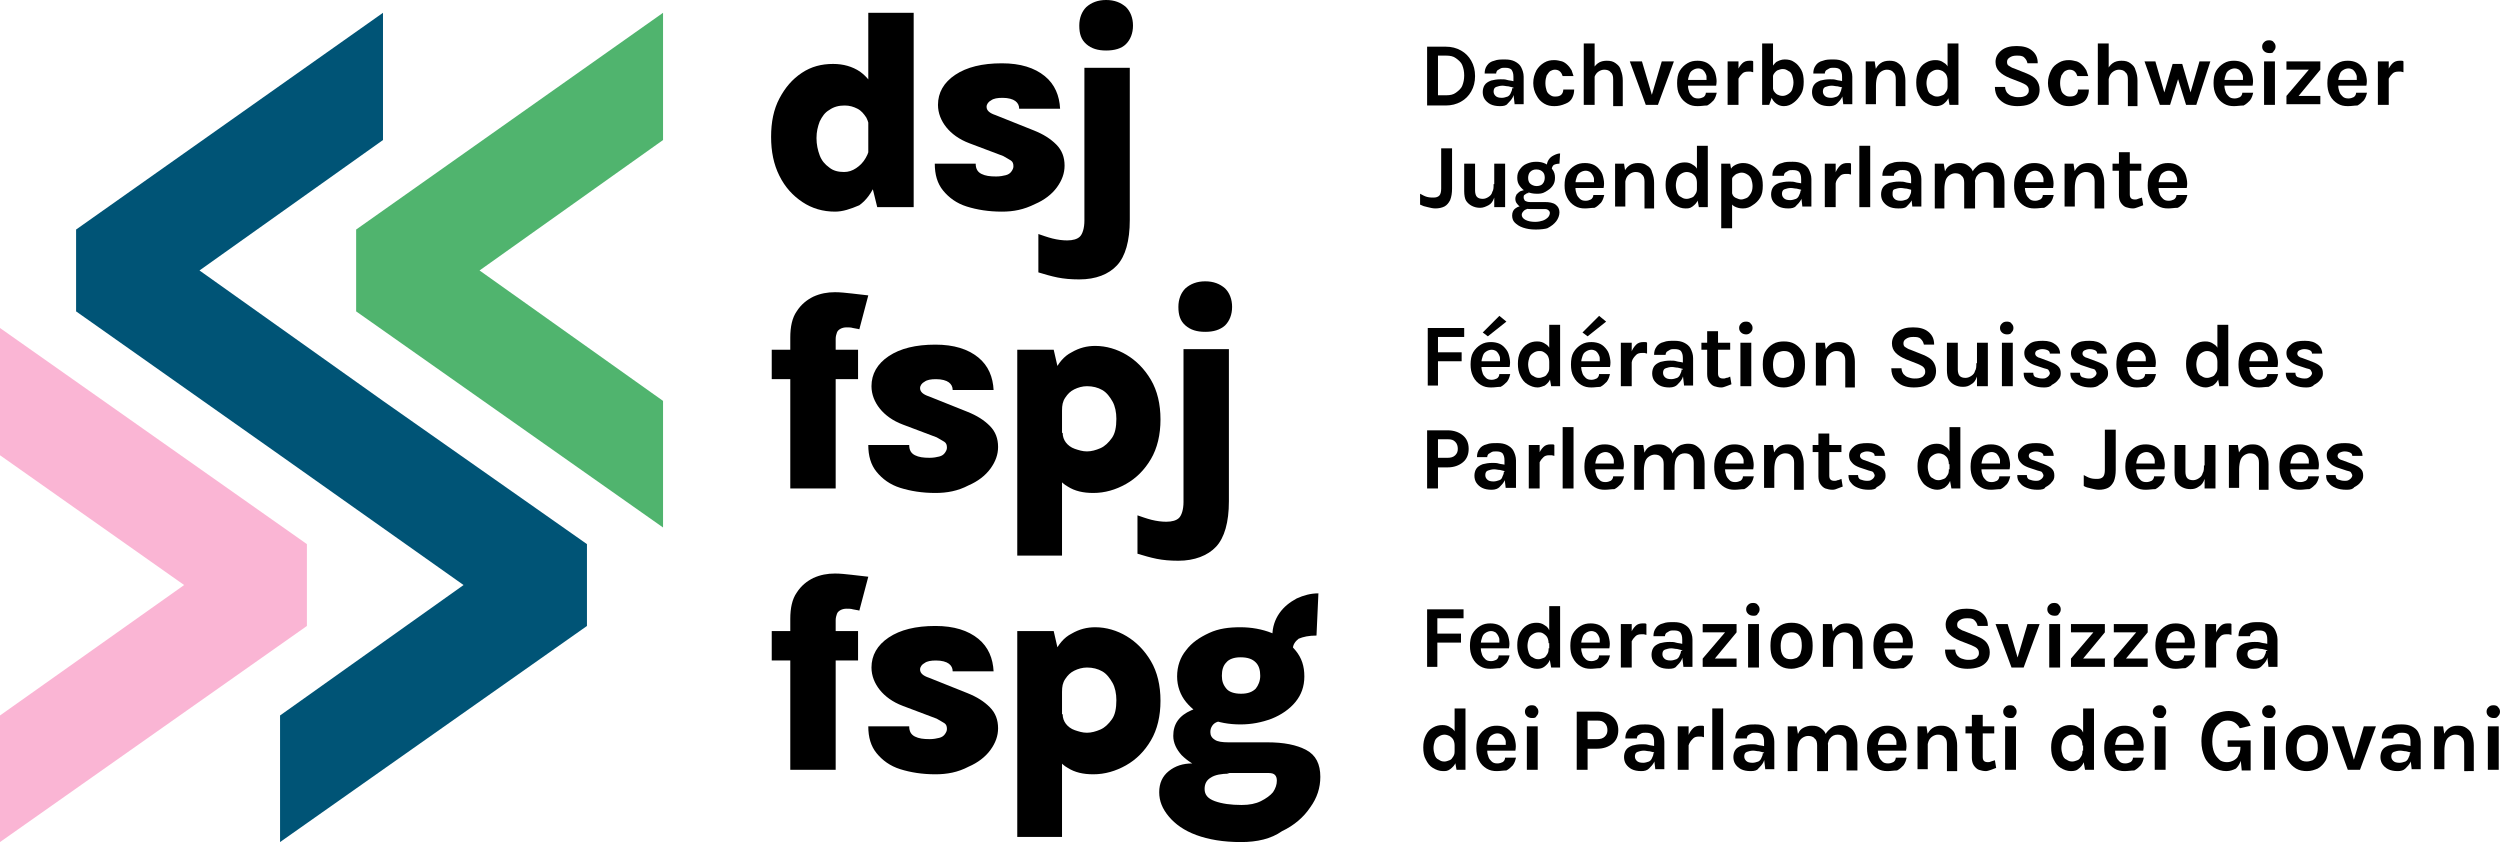 <?xml version="1.0" encoding="utf-8"?>
<!-- Generator: Adobe Illustrator 26.3.1, SVG Export Plug-In . SVG Version: 6.00 Build 0)  -->
<svg version="1.1" id="Ebene_1" xmlns="http://www.w3.org/2000/svg" xmlns:xlink="http://www.w3.org/1999/xlink" x="0px" y="0px"
	 viewBox="0 0 391 131.7" style="enable-background:new 0 0 391 131.7;" xml:space="preserve">
<style type="text/css">
	.st0{fill:#FAB5D4;}
	.st1{fill:#005476;}
	.st2{fill:#50B46E;}
</style>
<polygon class="st0" points="0,71.2 28.8,91.5 0,111.9 0,131.7 48,97.9 48,85.1 0,51.3 "/>
<polygon class="st1" points="11.9,35.9 11.9,48.7 43.8,71.2 43.8,71.2 72.5,91.5 43.8,111.9 43.8,131.7 91.8,97.9 91.8,85.1 
	59.9,62.7 59.9,62.7 31.2,42.3 59.9,21.9 59.9,2 "/>
<polygon class="st2" points="55.7,35.9 103.7,2 103.7,21.9 75,42.3 103.7,62.7 103.7,82.5 55.7,48.7 "/>
<g>
	<path d="M223.2,104.4v-9.1h5.7v1.4h-4.1v2.4h3.7v1.4h-3.7v3.8H223.2z"/>
	<path d="M233.1,104.6c-0.6,0-1.1-0.1-1.6-0.4c-0.5-0.3-0.9-0.7-1.2-1.3s-0.4-1.2-0.4-1.9c0-0.7,0.1-1.4,0.4-1.9
		c0.3-0.5,0.7-0.9,1.2-1.2c0.5-0.3,1-0.4,1.6-0.4c0.5,0,1,0.1,1.4,0.3c0.4,0.2,0.7,0.5,1,0.9s0.4,0.8,0.5,1.3c0.1,0.5,0.1,0.9,0,1.4
		h-4.7v-0.9h3.5l-0.3,0.2c0-0.2,0-0.4,0-0.7c0-0.2-0.1-0.4-0.2-0.6s-0.2-0.3-0.4-0.5c-0.2-0.1-0.4-0.2-0.7-0.2
		c-0.3,0-0.6,0.1-0.9,0.3s-0.4,0.4-0.5,0.7c-0.1,0.3-0.2,0.6-0.2,1v0.7c0,0.4,0.1,0.7,0.2,1c0.1,0.3,0.3,0.5,0.5,0.7
		c0.2,0.2,0.5,0.3,0.9,0.3c0.3,0,0.6-0.1,0.8-0.2c0.2-0.1,0.4-0.4,0.4-0.7h1.7c-0.1,0.4-0.2,0.8-0.5,1.2c-0.3,0.3-0.6,0.6-1,0.8
		C234.1,104.5,233.7,104.6,233.1,104.6z"/>
	<path d="M240.4,104.6c-0.6,0-1.1-0.2-1.6-0.5c-0.5-0.3-0.8-0.7-1.1-1.3s-0.4-1.2-0.4-1.9c0-0.7,0.1-1.3,0.4-1.9
		c0.3-0.5,0.6-0.9,1.1-1.2c0.5-0.3,1-0.4,1.5-0.4c0.5,0,0.9,0.1,1.3,0.4c0.4,0.2,0.7,0.6,0.8,1.1c0.2,0.5,0.3,1,0.3,1.7h-0.5
		c0-0.4-0.1-0.7-0.2-0.9s-0.3-0.4-0.6-0.6s-0.5-0.2-0.8-0.2c-0.3,0-0.6,0.1-0.9,0.3c-0.3,0.2-0.5,0.4-0.6,0.7
		c-0.1,0.3-0.2,0.7-0.2,1.1c0,0.4,0.1,0.8,0.2,1.1c0.1,0.3,0.3,0.6,0.6,0.7c0.3,0.2,0.5,0.3,0.9,0.3c0.3,0,0.5-0.1,0.8-0.2
		s0.4-0.3,0.6-0.6c0.2-0.3,0.2-0.6,0.2-0.9h0.5c0,0.7-0.1,1.3-0.3,1.8c-0.2,0.5-0.5,0.8-0.9,1.1
		C241.2,104.5,240.9,104.6,240.4,104.6z M242.6,104.4l-0.3-1.7v-7.9h1.7v9.6H242.6z"/>
	<path d="M248.8,104.6c-0.6,0-1.1-0.1-1.6-0.4s-0.9-0.7-1.2-1.3c-0.3-0.5-0.4-1.2-0.4-1.9c0-0.7,0.1-1.4,0.4-1.9
		c0.3-0.5,0.7-0.9,1.2-1.2c0.5-0.3,1-0.4,1.6-0.4c0.5,0,1,0.1,1.4,0.3c0.4,0.2,0.7,0.5,1,0.9s0.4,0.8,0.5,1.3c0.1,0.5,0.1,0.9,0,1.4
		h-4.7v-0.9h3.5l-0.3,0.2c0-0.2,0-0.4,0-0.7c0-0.2-0.1-0.4-0.2-0.6c-0.1-0.2-0.2-0.3-0.4-0.5c-0.2-0.1-0.4-0.2-0.7-0.2
		c-0.3,0-0.6,0.1-0.9,0.3s-0.4,0.4-0.5,0.7c-0.1,0.3-0.2,0.6-0.2,1v0.7c0,0.4,0.1,0.7,0.2,1s0.3,0.5,0.5,0.7s0.5,0.3,0.9,0.3
		c0.3,0,0.6-0.1,0.8-0.2c0.2-0.1,0.4-0.4,0.4-0.7h1.7c-0.1,0.4-0.2,0.8-0.5,1.2c-0.3,0.3-0.6,0.6-1,0.8
		C249.8,104.5,249.3,104.6,248.8,104.6z"/>
	<path d="M253.5,104.4v-6.8h1.7v6.8H253.5z M254.7,101.4c0-0.9,0.1-1.6,0.3-2.2c0.2-0.6,0.5-1,0.8-1.3s0.7-0.4,1.1-0.4
		c0.1,0,0.2,0,0.3,0c0.1,0,0.2,0,0.3,0.1l0,1.7c-0.1,0-0.3-0.1-0.4-0.1c-0.1,0-0.3,0-0.4,0c-0.4,0-0.7,0.1-0.9,0.3s-0.4,0.4-0.6,0.8
		c-0.1,0.3-0.2,0.8-0.2,1.3H254.7z"/>
	<path d="M261,104.6c-0.6,0-1.1-0.1-1.5-0.3s-0.7-0.5-0.9-0.8c-0.2-0.3-0.3-0.7-0.3-1.1c0-0.4,0.1-0.8,0.3-1.1s0.5-0.5,1-0.7
		c0.4-0.1,0.9-0.2,1.5-0.2c0.4,0,0.7,0,1,0.1c0.3,0.1,0.7,0.1,1,0.2v1c-0.3-0.1-0.5-0.1-0.8-0.2c-0.3,0-0.6-0.1-0.9-0.1
		c-0.4,0-0.7,0.1-1,0.2s-0.4,0.4-0.4,0.7c0,0.3,0.1,0.5,0.3,0.7s0.5,0.3,1,0.3c0.3,0,0.6-0.1,0.9-0.2c0.2-0.1,0.4-0.3,0.5-0.6
		c0.1-0.2,0.2-0.4,0.2-0.7h0.4c0,0.5-0.1,0.9-0.3,1.4c-0.2,0.4-0.5,0.7-0.8,1C262,104.5,261.6,104.6,261,104.6z M263.3,104.4
		l-0.2-1.7V100c0-0.5-0.1-0.8-0.3-1.1c-0.2-0.2-0.5-0.3-1-0.3c-0.3,0-0.5,0-0.7,0.1c-0.2,0.1-0.3,0.2-0.5,0.3
		c-0.1,0.1-0.2,0.3-0.2,0.5h-1.8c0-0.5,0.1-0.9,0.4-1.3c0.2-0.3,0.6-0.6,1.1-0.7c0.5-0.2,1-0.2,1.7-0.2c0.6,0,1.1,0.1,1.5,0.3
		c0.4,0.2,0.8,0.5,1,0.9c0.2,0.4,0.4,0.9,0.4,1.5v4.3H263.3z"/>
	<path d="M266.3,104.4V103l3.5-4.1h-3.5v-1.3h5.3v1.3l-3.4,4.1h3.4v1.3H266.3z"/>
	<path d="M274.2,96.3c-0.3,0-0.6-0.1-0.8-0.3c-0.2-0.2-0.3-0.4-0.3-0.7c0-0.3,0.1-0.5,0.3-0.7c0.2-0.2,0.4-0.3,0.8-0.3
		c0.3,0,0.6,0.1,0.7,0.3c0.2,0.2,0.3,0.4,0.3,0.7c0,0.3-0.1,0.5-0.3,0.7C274.8,96.3,274.5,96.3,274.2,96.3z M273.4,104.4v-6.8h1.7
		v6.8H273.4z"/>
	<path d="M280.2,104.6c-0.6,0-1.2-0.1-1.7-0.4c-0.5-0.3-0.9-0.7-1.2-1.2s-0.4-1.2-0.4-2c0-0.8,0.1-1.5,0.4-2
		c0.3-0.5,0.7-0.9,1.2-1.2c0.5-0.3,1.1-0.4,1.7-0.4c0.6,0,1.2,0.1,1.7,0.4c0.5,0.3,0.9,0.7,1.2,1.2c0.3,0.5,0.4,1.2,0.4,2
		c0,0.8-0.1,1.5-0.4,2s-0.7,0.9-1.2,1.2C281.3,104.4,280.8,104.6,280.2,104.6z M280.1,103.1c0.3,0,0.6-0.1,0.9-0.2
		c0.3-0.2,0.5-0.4,0.6-0.7c0.1-0.3,0.2-0.7,0.2-1.2c0-0.7-0.1-1.3-0.4-1.6c-0.3-0.4-0.7-0.5-1.2-0.5c-0.3,0-0.6,0.1-0.9,0.2
		s-0.5,0.4-0.6,0.7c-0.1,0.3-0.2,0.7-0.2,1.2c0,0.7,0.1,1.2,0.4,1.6S279.6,103.1,280.1,103.1z"/>
	<path d="M285.1,104.4v-6.8h1.4l0.2,1.3v5.4H285.1z M289.8,104.4v-4c0-0.5-0.1-0.9-0.4-1.1c-0.2-0.3-0.6-0.4-1-0.4
		c-0.3,0-0.6,0.1-0.9,0.3c-0.3,0.2-0.5,0.5-0.6,0.8s-0.2,0.8-0.2,1.4h-0.5c0-0.9,0.1-1.6,0.3-2.2c0.2-0.6,0.5-1,0.9-1.3
		c0.4-0.3,0.9-0.4,1.4-0.4c0.6,0,1,0.1,1.4,0.4c0.4,0.2,0.7,0.6,0.8,1.1c0.2,0.5,0.3,1,0.3,1.6v4H289.8z"/>
	<path d="M296.2,104.6c-0.6,0-1.1-0.1-1.6-0.4s-0.9-0.7-1.2-1.3s-0.4-1.2-0.4-1.9c0-0.7,0.1-1.4,0.4-1.9c0.3-0.5,0.7-0.9,1.2-1.2
		c0.5-0.3,1-0.4,1.6-0.4c0.5,0,1,0.1,1.4,0.3c0.4,0.2,0.7,0.5,1,0.9s0.4,0.8,0.5,1.3c0.1,0.5,0.1,0.9,0,1.4h-4.7v-0.9h3.5l-0.3,0.2
		c0-0.2,0-0.4,0-0.7c0-0.2-0.1-0.4-0.2-0.6c-0.1-0.2-0.2-0.3-0.4-0.5c-0.2-0.1-0.4-0.2-0.7-0.2c-0.3,0-0.6,0.1-0.9,0.3
		s-0.4,0.4-0.5,0.7c-0.1,0.3-0.2,0.6-0.2,1v0.7c0,0.4,0.1,0.7,0.2,1s0.3,0.5,0.5,0.7s0.5,0.3,0.9,0.3c0.3,0,0.6-0.1,0.8-0.2
		c0.2-0.1,0.4-0.4,0.4-0.7h1.7c-0.1,0.4-0.2,0.8-0.5,1.2c-0.3,0.3-0.6,0.6-1,0.8C297.2,104.5,296.7,104.6,296.2,104.6z"/>
	<path d="M307.7,104.6c-0.6,0-1.2-0.1-1.7-0.3c-0.5-0.2-1-0.6-1.3-1s-0.5-1-0.5-1.7h1.6c0,0.3,0.1,0.6,0.3,0.9
		c0.2,0.2,0.4,0.4,0.7,0.5c0.3,0.1,0.6,0.2,1,0.2c0.3,0,0.6,0,0.9-0.1c0.3-0.1,0.5-0.2,0.6-0.4c0.2-0.2,0.2-0.4,0.2-0.6
		c0-0.3-0.1-0.5-0.3-0.7c-0.2-0.2-0.5-0.3-0.9-0.5l-1.8-0.7c-0.7-0.3-1.2-0.6-1.6-1c-0.4-0.4-0.6-0.9-0.6-1.5c0-0.7,0.3-1.3,0.9-1.8
		c0.6-0.5,1.4-0.7,2.4-0.7c1,0,1.8,0.2,2.4,0.7s0.9,1.1,0.9,2h-1.6c-0.1-0.4-0.2-0.6-0.5-0.9s-0.7-0.3-1.2-0.3
		c-0.5,0-0.8,0.1-1.1,0.3s-0.4,0.4-0.4,0.7c0,0.3,0.1,0.5,0.3,0.6c0.2,0.1,0.4,0.3,0.8,0.4l2,0.8c0.7,0.3,1.2,0.6,1.5,1
		s0.5,0.9,0.5,1.5c0,0.5-0.1,1-0.4,1.4s-0.7,0.7-1.2,0.9C309,104.5,308.4,104.6,307.7,104.6z"/>
	<path d="M312.1,97.6h1.9l1.6,5.4h-0.1l1.6-5.4h1.9l-2.5,6.8h-1.9L312.1,97.6z"/>
	<path d="M321.3,96.3c-0.3,0-0.6-0.1-0.8-0.3c-0.2-0.2-0.3-0.4-0.3-0.7c0-0.3,0.1-0.5,0.3-0.7c0.2-0.2,0.4-0.3,0.8-0.3
		c0.3,0,0.6,0.1,0.7,0.3c0.2,0.2,0.3,0.4,0.3,0.7c0,0.3-0.1,0.5-0.3,0.7C321.9,96.3,321.6,96.3,321.3,96.3z M320.5,104.4v-6.8h1.7
		v6.8H320.5z"/>
	<path d="M323.9,104.4V103l3.5-4.1h-3.5v-1.3h5.3v1.3l-3.4,4.1h3.4v1.3H323.9z"/>
	<path d="M330.6,104.4V103l3.5-4.1h-3.5v-1.3h5.3v1.3l-3.4,4.1h3.4v1.3H330.6z"/>
	<path d="M340.3,104.6c-0.6,0-1.1-0.1-1.6-0.4s-0.9-0.7-1.2-1.3s-0.4-1.2-0.4-1.9c0-0.7,0.1-1.4,0.4-1.9c0.3-0.5,0.7-0.9,1.2-1.2
		c0.5-0.3,1-0.4,1.6-0.4c0.5,0,1,0.1,1.4,0.3c0.4,0.2,0.7,0.5,1,0.9s0.4,0.8,0.5,1.3c0.1,0.5,0.1,0.9,0,1.4h-4.7v-0.9h3.5l-0.3,0.2
		c0-0.2,0-0.4,0-0.7c0-0.2-0.1-0.4-0.2-0.6c-0.1-0.2-0.2-0.3-0.4-0.5c-0.2-0.1-0.4-0.2-0.7-0.2c-0.3,0-0.6,0.1-0.9,0.3
		s-0.4,0.4-0.5,0.7c-0.1,0.3-0.2,0.6-0.2,1v0.7c0,0.4,0.1,0.7,0.2,1s0.3,0.5,0.5,0.7s0.5,0.3,0.9,0.3c0.3,0,0.6-0.1,0.8-0.2
		c0.2-0.1,0.4-0.4,0.4-0.7h1.7c-0.1,0.4-0.2,0.8-0.5,1.2c-0.3,0.3-0.6,0.6-1,0.8C341.3,104.5,340.8,104.6,340.3,104.6z"/>
	<path d="M344.9,104.4v-6.8h1.7v6.8H344.9z M346.2,101.4c0-0.9,0.1-1.6,0.3-2.2c0.2-0.6,0.5-1,0.8-1.3c0.3-0.3,0.7-0.4,1.1-0.4
		c0.1,0,0.2,0,0.3,0c0.1,0,0.2,0,0.3,0.1l0,1.7c-0.1,0-0.3-0.1-0.4-0.1c-0.1,0-0.3,0-0.4,0c-0.4,0-0.7,0.1-0.9,0.3s-0.4,0.4-0.6,0.8
		c-0.1,0.3-0.2,0.8-0.2,1.3H346.2z"/>
	<path d="M352.5,104.6c-0.6,0-1.1-0.1-1.5-0.3s-0.7-0.5-0.9-0.8c-0.2-0.3-0.3-0.7-0.3-1.1c0-0.4,0.1-0.8,0.3-1.1s0.5-0.5,1-0.7
		c0.4-0.1,0.9-0.2,1.5-0.2c0.4,0,0.7,0,1,0.1c0.3,0.1,0.7,0.1,1,0.2v1c-0.3-0.1-0.5-0.1-0.8-0.2c-0.3,0-0.6-0.1-0.9-0.1
		c-0.4,0-0.7,0.1-1,0.2s-0.4,0.4-0.4,0.7c0,0.3,0.1,0.5,0.3,0.7s0.5,0.3,1,0.3c0.3,0,0.6-0.1,0.9-0.2c0.2-0.1,0.4-0.3,0.5-0.6
		c0.1-0.2,0.2-0.4,0.2-0.7h0.4c0,0.5-0.1,0.9-0.3,1.4c-0.2,0.4-0.5,0.7-0.8,1S353.1,104.6,352.5,104.6z M354.8,104.4l-0.2-1.7V100
		c0-0.5-0.1-0.8-0.3-1.1c-0.2-0.2-0.5-0.3-1-0.3c-0.3,0-0.5,0-0.7,0.1s-0.3,0.2-0.5,0.3c-0.1,0.1-0.2,0.3-0.2,0.5h-1.8
		c0-0.5,0.1-0.9,0.4-1.3c0.2-0.3,0.6-0.6,1.1-0.7c0.5-0.2,1-0.2,1.7-0.2c0.6,0,1.1,0.1,1.5,0.3c0.4,0.2,0.8,0.5,1,0.9
		c0.2,0.4,0.4,0.9,0.4,1.5v4.3H354.8z"/>
	<path d="M225.7,120.6c-0.6,0-1.1-0.2-1.6-0.5c-0.5-0.3-0.8-0.7-1.1-1.3c-0.3-0.5-0.4-1.2-0.4-1.9c0-0.7,0.1-1.3,0.4-1.9
		s0.6-0.9,1.1-1.2c0.5-0.3,1-0.4,1.5-0.4c0.5,0,0.9,0.1,1.3,0.4c0.4,0.2,0.7,0.6,0.8,1.1c0.2,0.5,0.3,1,0.3,1.7h-0.5
		c0-0.4-0.1-0.7-0.2-0.9c-0.1-0.2-0.3-0.4-0.6-0.6c-0.2-0.1-0.5-0.2-0.8-0.2c-0.3,0-0.6,0.1-0.9,0.3c-0.3,0.2-0.5,0.4-0.6,0.7
		s-0.2,0.7-0.2,1.1c0,0.4,0.1,0.8,0.2,1.1s0.3,0.6,0.6,0.7c0.3,0.2,0.5,0.3,0.9,0.3c0.3,0,0.5-0.1,0.8-0.2s0.4-0.3,0.6-0.6
		c0.2-0.3,0.2-0.6,0.2-0.9h0.5c0,0.7-0.1,1.3-0.3,1.8c-0.2,0.5-0.5,0.8-0.9,1.1S226.1,120.6,225.7,120.6z M227.8,120.4l-0.3-1.7
		v-7.9h1.7v9.6H227.8z"/>
	<path d="M234.1,120.6c-0.6,0-1.1-0.1-1.6-0.4c-0.5-0.3-0.9-0.7-1.2-1.3s-0.4-1.2-0.4-1.9c0-0.7,0.1-1.4,0.4-1.9
		c0.3-0.5,0.7-0.9,1.2-1.2c0.5-0.3,1-0.4,1.6-0.4c0.5,0,1,0.1,1.4,0.3c0.4,0.2,0.7,0.5,1,0.9s0.4,0.8,0.5,1.3c0.1,0.5,0.1,0.9,0,1.4
		h-4.7v-0.9h3.5l-0.3,0.2c0-0.2,0-0.4,0-0.7c0-0.2-0.1-0.4-0.2-0.6s-0.2-0.3-0.4-0.5c-0.2-0.1-0.4-0.2-0.7-0.2
		c-0.3,0-0.6,0.1-0.9,0.3s-0.4,0.4-0.5,0.7c-0.1,0.3-0.2,0.6-0.2,1v0.7c0,0.4,0.1,0.7,0.2,1c0.1,0.3,0.3,0.5,0.5,0.7
		c0.2,0.2,0.5,0.3,0.9,0.3c0.3,0,0.6-0.1,0.8-0.2c0.2-0.1,0.4-0.4,0.4-0.7h1.7c-0.1,0.4-0.2,0.8-0.5,1.2c-0.3,0.3-0.6,0.6-1,0.8
		C235.1,120.5,234.6,120.6,234.1,120.6z"/>
	<path d="M239.6,112.3c-0.3,0-0.6-0.1-0.8-0.3c-0.2-0.2-0.3-0.4-0.3-0.7c0-0.3,0.1-0.5,0.3-0.7c0.2-0.2,0.4-0.3,0.8-0.3
		c0.3,0,0.6,0.1,0.7,0.3c0.2,0.2,0.3,0.4,0.3,0.7c0,0.3-0.1,0.5-0.3,0.7C240.2,112.3,239.9,112.3,239.6,112.3z M238.8,120.4v-6.8
		h1.7v6.8H238.8z"/>
	<path d="M246.6,120.4v-9.1h3.2c1,0,1.8,0.3,2.4,0.8c0.6,0.5,0.9,1.2,0.9,2.1c0,0.9-0.3,1.6-0.9,2.1c-0.6,0.5-1.4,0.8-2.4,0.8h-1.5
		v3.3H246.6z M248.3,115.6h1.5c0.5,0,0.9-0.1,1.2-0.4c0.3-0.3,0.4-0.6,0.4-1c0-0.4-0.1-0.8-0.4-1.1c-0.3-0.3-0.6-0.4-1.2-0.4h-1.5
		V115.6z"/>
	<path d="M256.7,120.6c-0.6,0-1.1-0.1-1.5-0.3s-0.7-0.5-0.9-0.8c-0.2-0.3-0.3-0.7-0.3-1.1c0-0.4,0.1-0.8,0.3-1.1s0.5-0.5,1-0.7
		c0.4-0.1,0.9-0.2,1.5-0.2c0.4,0,0.7,0,1,0.1c0.3,0.1,0.7,0.1,1,0.2v1c-0.3-0.1-0.5-0.1-0.8-0.2c-0.3,0-0.6-0.1-0.9-0.1
		c-0.4,0-0.7,0.1-1,0.2s-0.4,0.4-0.4,0.7c0,0.3,0.1,0.5,0.3,0.7s0.5,0.3,1,0.3c0.3,0,0.6-0.1,0.9-0.2c0.2-0.1,0.4-0.3,0.5-0.6
		c0.1-0.2,0.2-0.4,0.2-0.7h0.4c0,0.5-0.1,0.9-0.3,1.4c-0.2,0.4-0.5,0.7-0.8,1C257.6,120.5,257.2,120.6,256.7,120.6z M258.9,120.4
		l-0.2-1.7V116c0-0.5-0.1-0.8-0.3-1.1c-0.2-0.2-0.5-0.3-1-0.3c-0.3,0-0.5,0-0.7,0.1c-0.2,0.1-0.3,0.2-0.5,0.3
		c-0.1,0.1-0.2,0.3-0.2,0.5h-1.8c0-0.5,0.1-0.9,0.4-1.3c0.2-0.3,0.6-0.6,1.1-0.7c0.5-0.2,1-0.2,1.7-0.2c0.6,0,1.1,0.1,1.5,0.3
		c0.4,0.2,0.8,0.5,1,0.9c0.2,0.4,0.4,0.9,0.4,1.5v4.3H258.9z"/>
	<path d="M262.4,120.4v-6.8h1.7v6.8H262.4z M263.7,117.4c0-0.9,0.1-1.6,0.3-2.2c0.2-0.6,0.5-1,0.8-1.3c0.3-0.3,0.7-0.4,1.1-0.4
		c0.1,0,0.2,0,0.3,0c0.1,0,0.2,0,0.3,0.1l0,1.7c-0.1,0-0.3-0.1-0.4-0.1s-0.3,0-0.4,0c-0.4,0-0.7,0.1-0.9,0.3s-0.4,0.4-0.6,0.8
		s-0.2,0.8-0.2,1.3H263.7z"/>
	<path d="M267.8,120.4v-9.6h1.7v9.6H267.8z"/>
	<path d="M273.8,120.6c-0.6,0-1.1-0.1-1.5-0.3s-0.7-0.5-0.9-0.8c-0.2-0.3-0.3-0.7-0.3-1.1c0-0.4,0.1-0.8,0.3-1.1s0.5-0.5,1-0.7
		c0.4-0.1,0.9-0.2,1.5-0.2c0.4,0,0.7,0,1,0.1c0.3,0.1,0.7,0.1,1,0.2v1c-0.3-0.1-0.5-0.1-0.8-0.2c-0.3,0-0.6-0.1-0.9-0.1
		c-0.4,0-0.7,0.1-1,0.2s-0.4,0.4-0.4,0.7c0,0.3,0.1,0.5,0.3,0.7s0.5,0.3,1,0.3c0.3,0,0.6-0.1,0.9-0.2c0.2-0.1,0.4-0.3,0.5-0.6
		c0.1-0.2,0.2-0.4,0.2-0.7h0.4c0,0.5-0.1,0.9-0.3,1.4c-0.2,0.4-0.5,0.7-0.8,1C274.8,120.5,274.4,120.6,273.8,120.6z M276.1,120.4
		l-0.2-1.7V116c0-0.5-0.1-0.8-0.3-1.1c-0.2-0.2-0.5-0.3-1-0.3c-0.3,0-0.5,0-0.7,0.1c-0.2,0.1-0.3,0.2-0.5,0.3
		c-0.1,0.1-0.2,0.3-0.2,0.5h-1.8c0-0.5,0.1-0.9,0.4-1.3c0.2-0.3,0.6-0.6,1.1-0.7c0.5-0.2,1-0.2,1.7-0.2c0.6,0,1.1,0.1,1.5,0.3
		c0.4,0.2,0.8,0.5,1,0.9c0.2,0.4,0.4,0.9,0.4,1.5v4.3H276.1z"/>
	<path d="M279.6,120.4v-6.8h1.4l0.2,1.2c0.2-0.5,0.5-0.8,0.9-1c0.4-0.2,0.8-0.3,1.3-0.3c0.6,0,1,0.1,1.4,0.4s0.7,0.6,0.8,1.1
		c0.2,0.5,0.3,1,0.3,1.6v4h-1.7v-4c0-0.5-0.1-0.9-0.4-1.1c-0.2-0.3-0.6-0.4-1-0.4c-0.3,0-0.6,0.1-0.9,0.3c-0.3,0.2-0.5,0.5-0.6,0.8
		s-0.2,0.8-0.2,1.4v3H279.6z M288.8,120.4v-4c0-0.5-0.1-0.9-0.4-1.1c-0.2-0.3-0.6-0.4-1-0.4c-0.5,0-0.9,0.2-1.2,0.6
		c-0.3,0.4-0.4,1-0.4,1.8h-0.7c0-0.7,0.1-1.3,0.2-1.8c0.1-0.5,0.3-0.9,0.6-1.2s0.5-0.5,0.9-0.7c0.3-0.1,0.7-0.2,1.1-0.2
		c0.6,0,1,0.1,1.4,0.4c0.4,0.2,0.7,0.6,0.9,1.1c0.2,0.5,0.3,1,0.3,1.6v4H288.8z"/>
	<path d="M295.2,120.6c-0.6,0-1.1-0.1-1.6-0.4s-0.9-0.7-1.2-1.3s-0.4-1.2-0.4-1.9c0-0.7,0.1-1.4,0.4-1.9c0.3-0.5,0.7-0.9,1.2-1.2
		c0.5-0.3,1-0.4,1.6-0.4c0.5,0,1,0.1,1.4,0.3c0.4,0.2,0.7,0.5,1,0.9s0.4,0.8,0.5,1.3c0.1,0.5,0.1,0.9,0,1.4h-4.7v-0.9h3.5l-0.3,0.2
		c0-0.2,0-0.4,0-0.7c0-0.2-0.1-0.4-0.2-0.6c-0.1-0.2-0.2-0.3-0.4-0.5c-0.2-0.1-0.4-0.2-0.7-0.2c-0.3,0-0.6,0.1-0.9,0.3
		s-0.4,0.4-0.5,0.7c-0.1,0.3-0.2,0.6-0.2,1v0.7c0,0.4,0.1,0.7,0.2,1s0.3,0.5,0.5,0.7s0.5,0.3,0.9,0.3c0.3,0,0.6-0.1,0.8-0.2
		c0.2-0.1,0.4-0.4,0.4-0.7h1.7c-0.1,0.4-0.2,0.8-0.5,1.2c-0.3,0.3-0.6,0.6-1,0.8C296.2,120.5,295.7,120.6,295.2,120.6z"/>
	<path d="M299.9,120.4v-6.8h1.4l0.2,1.3v5.4H299.9z M304.5,120.4v-4c0-0.5-0.1-0.9-0.4-1.1c-0.2-0.3-0.6-0.4-1-0.4
		c-0.3,0-0.6,0.1-0.9,0.3c-0.3,0.2-0.5,0.5-0.6,0.8s-0.2,0.8-0.2,1.4H301c0-0.9,0.1-1.6,0.3-2.2c0.2-0.6,0.5-1,0.9-1.3
		s0.9-0.4,1.4-0.4c0.6,0,1,0.1,1.4,0.4s0.7,0.6,0.8,1.1c0.2,0.5,0.3,1,0.3,1.6v4H304.5z"/>
	<path d="M307.4,114.7v-1.1h4.5v1.1H307.4z M310.6,120.6c-0.4,0-0.8-0.1-1.1-0.2c-0.3-0.1-0.6-0.4-0.8-0.7c-0.2-0.3-0.3-0.7-0.3-1.2
		v-6.7h1.7v6.6c0,0.6,0.3,0.8,0.8,0.8c0.2,0,0.3,0,0.5-0.1s0.4-0.1,0.6-0.2l0.2,1.2c-0.3,0.1-0.5,0.2-0.8,0.3
		C311.1,120.5,310.8,120.6,310.6,120.6z"/>
	<path d="M314.4,112.3c-0.3,0-0.6-0.1-0.8-0.3c-0.2-0.2-0.3-0.4-0.3-0.7c0-0.3,0.1-0.5,0.3-0.7c0.2-0.2,0.4-0.3,0.8-0.3
		c0.3,0,0.6,0.1,0.7,0.3c0.2,0.2,0.3,0.4,0.3,0.7c0,0.3-0.1,0.5-0.3,0.7C315,112.3,314.7,112.3,314.4,112.3z M313.6,120.4v-6.8h1.7
		v6.8H313.6z"/>
	<path d="M323.9,120.6c-0.6,0-1.1-0.2-1.6-0.5c-0.5-0.3-0.8-0.7-1.1-1.3c-0.3-0.5-0.4-1.2-0.4-1.9c0-0.7,0.1-1.3,0.4-1.9
		s0.6-0.9,1.1-1.2c0.5-0.3,1-0.4,1.5-0.4c0.5,0,0.9,0.1,1.3,0.4c0.4,0.2,0.7,0.6,0.8,1.1c0.2,0.5,0.3,1,0.3,1.7h-0.5
		c0-0.4-0.1-0.7-0.2-0.9s-0.3-0.4-0.6-0.6c-0.2-0.1-0.5-0.2-0.8-0.2c-0.3,0-0.6,0.1-0.9,0.3c-0.3,0.2-0.5,0.4-0.6,0.7
		s-0.2,0.7-0.2,1.1c0,0.4,0.1,0.8,0.2,1.1s0.3,0.6,0.6,0.7c0.3,0.2,0.5,0.3,0.9,0.3c0.3,0,0.5-0.1,0.8-0.2s0.4-0.3,0.6-0.6
		c0.2-0.3,0.2-0.6,0.2-0.9h0.5c0,0.7-0.1,1.3-0.3,1.8c-0.2,0.5-0.5,0.8-0.9,1.1C324.8,120.5,324.4,120.6,323.9,120.6z M326.1,120.4
		l-0.3-1.7v-7.9h1.7v9.6H326.1z"/>
	<path d="M332.3,120.6c-0.6,0-1.1-0.1-1.6-0.4s-0.9-0.7-1.2-1.3s-0.4-1.2-0.4-1.9c0-0.7,0.1-1.4,0.4-1.9c0.3-0.5,0.7-0.9,1.2-1.2
		c0.5-0.3,1-0.4,1.6-0.4c0.5,0,1,0.1,1.4,0.3c0.4,0.2,0.7,0.5,1,0.9s0.4,0.8,0.5,1.3c0.1,0.5,0.1,0.9,0,1.4h-4.7v-0.9h3.5l-0.3,0.2
		c0-0.2,0-0.4,0-0.7c0-0.2-0.1-0.4-0.2-0.6c-0.1-0.2-0.2-0.3-0.4-0.5c-0.2-0.1-0.4-0.2-0.7-0.2c-0.3,0-0.6,0.1-0.9,0.3
		s-0.4,0.4-0.5,0.7c-0.1,0.3-0.2,0.6-0.2,1v0.7c0,0.4,0.1,0.7,0.2,1s0.3,0.5,0.5,0.7s0.5,0.3,0.9,0.3c0.3,0,0.6-0.1,0.8-0.2
		c0.2-0.1,0.4-0.4,0.4-0.7h1.7c-0.1,0.4-0.2,0.8-0.5,1.2c-0.3,0.3-0.6,0.6-1,0.8C333.3,120.5,332.8,120.6,332.3,120.6z"/>
	<path d="M337.8,112.3c-0.3,0-0.6-0.1-0.8-0.3c-0.2-0.2-0.3-0.4-0.3-0.7c0-0.3,0.1-0.5,0.3-0.7c0.2-0.2,0.4-0.3,0.8-0.3
		c0.3,0,0.6,0.1,0.7,0.3c0.2,0.2,0.3,0.4,0.3,0.7c0,0.3-0.1,0.5-0.3,0.7C338.4,112.3,338.2,112.3,337.8,112.3z M337,120.4v-6.8h1.7
		v6.8H337z"/>
	<path d="M348.2,120.6c-0.7,0-1.4-0.2-2-0.6c-0.6-0.4-1.1-0.9-1.4-1.6s-0.5-1.5-0.5-2.5c0-0.7,0.1-1.4,0.3-2s0.5-1.1,0.9-1.5
		c0.4-0.4,0.8-0.7,1.4-0.9s1.1-0.3,1.7-0.3c0.8,0,1.6,0.2,2.1,0.6c0.6,0.4,1,0.9,1.3,1.7l-1.7,0.4c-0.2-0.4-0.5-0.7-0.8-0.9
		c-0.3-0.2-0.7-0.3-1.1-0.3c-0.4,0-0.9,0.1-1.2,0.4c-0.4,0.3-0.7,0.6-0.9,1.1c-0.2,0.5-0.3,1.1-0.3,1.8c0,0.6,0.1,1.2,0.3,1.7
		c0.2,0.5,0.5,0.8,0.8,1.1c0.3,0.3,0.8,0.4,1.2,0.4c0.4,0,0.7-0.1,1.1-0.3c0.3-0.2,0.6-0.4,0.7-0.8c0.2-0.3,0.3-0.7,0.3-1.2h0.4
		c0,0.8-0.1,1.4-0.3,2s-0.5,1-0.8,1.3C349.3,120.4,348.8,120.6,348.2,120.6z M350.6,120.4l-0.2-2v-1.6l-2,0v-1h3.6v4.7H350.6z"/>
	<path d="M354.9,112.3c-0.3,0-0.6-0.1-0.8-0.3c-0.2-0.2-0.3-0.4-0.3-0.7c0-0.3,0.1-0.5,0.3-0.7c0.2-0.2,0.4-0.3,0.8-0.3
		c0.3,0,0.6,0.1,0.7,0.3c0.2,0.2,0.3,0.4,0.3,0.7c0,0.3-0.1,0.5-0.3,0.7C355.5,112.3,355.2,112.3,354.9,112.3z M354.1,120.4v-6.8
		h1.7v6.8H354.1z"/>
	<path d="M360.8,120.6c-0.6,0-1.2-0.1-1.7-0.4c-0.5-0.3-0.9-0.7-1.2-1.2s-0.4-1.2-0.4-2c0-0.8,0.1-1.5,0.4-2
		c0.3-0.5,0.7-0.9,1.2-1.2c0.5-0.3,1.1-0.4,1.7-0.4c0.6,0,1.2,0.1,1.7,0.4c0.5,0.3,0.9,0.7,1.2,1.2c0.3,0.5,0.4,1.2,0.4,2
		c0,0.8-0.1,1.5-0.4,2s-0.7,0.9-1.2,1.2C362,120.4,361.5,120.6,360.8,120.6z M360.8,119.1c0.3,0,0.6-0.1,0.9-0.2
		c0.3-0.2,0.5-0.4,0.6-0.7c0.1-0.3,0.2-0.7,0.2-1.2c0-0.7-0.1-1.3-0.4-1.6c-0.3-0.4-0.7-0.5-1.2-0.5c-0.3,0-0.6,0.1-0.9,0.2
		c-0.3,0.2-0.5,0.4-0.6,0.7c-0.1,0.3-0.2,0.7-0.2,1.2c0,0.7,0.1,1.2,0.4,1.6C359.9,119,360.3,119.1,360.8,119.1z"/>
	<path d="M364.7,113.6h1.9l1.6,5.4h-0.1l1.6-5.4h1.9l-2.5,6.8h-1.9L364.7,113.6z"/>
	<path d="M375,120.6c-0.6,0-1.1-0.1-1.5-0.3s-0.7-0.5-0.9-0.8c-0.2-0.3-0.3-0.7-0.3-1.1c0-0.4,0.1-0.8,0.3-1.1s0.5-0.5,1-0.7
		c0.4-0.1,0.9-0.2,1.5-0.2c0.4,0,0.7,0,1,0.1c0.3,0.1,0.7,0.1,1,0.2v1c-0.3-0.1-0.5-0.1-0.8-0.2c-0.3,0-0.6-0.1-0.9-0.1
		c-0.4,0-0.7,0.1-1,0.2s-0.4,0.4-0.4,0.7c0,0.3,0.1,0.5,0.3,0.7s0.5,0.3,1,0.3c0.3,0,0.6-0.1,0.9-0.2c0.2-0.1,0.4-0.3,0.5-0.6
		c0.1-0.2,0.2-0.4,0.2-0.7h0.4c0,0.5-0.1,0.9-0.3,1.4c-0.2,0.4-0.5,0.7-0.8,1S375.5,120.6,375,120.6z M377.2,120.4l-0.2-1.7V116
		c0-0.5-0.1-0.8-0.3-1.1c-0.2-0.2-0.5-0.3-1-0.3c-0.3,0-0.5,0-0.7,0.1s-0.3,0.2-0.5,0.3c-0.1,0.1-0.2,0.3-0.2,0.5h-1.8
		c0-0.5,0.1-0.9,0.4-1.3c0.2-0.3,0.6-0.6,1.1-0.7c0.5-0.2,1-0.2,1.7-0.2c0.6,0,1.1,0.1,1.5,0.3c0.4,0.2,0.8,0.5,1,0.9
		c0.2,0.4,0.4,0.9,0.4,1.5v4.3H377.2z"/>
	<path d="M380.7,120.4v-6.8h1.4l0.2,1.3v5.4H380.7z M385.4,120.4v-4c0-0.5-0.1-0.9-0.4-1.1c-0.2-0.3-0.6-0.4-1-0.4
		c-0.3,0-0.6,0.1-0.9,0.3c-0.3,0.2-0.5,0.5-0.6,0.8s-0.2,0.8-0.2,1.4h-0.5c0-0.9,0.1-1.6,0.3-2.2c0.2-0.6,0.5-1,0.9-1.3
		s0.9-0.4,1.4-0.4c0.6,0,1,0.1,1.4,0.4s0.7,0.6,0.8,1.1c0.2,0.5,0.3,1,0.3,1.6v4H385.4z"/>
	<path d="M390,112.3c-0.3,0-0.6-0.1-0.8-0.3c-0.2-0.2-0.3-0.4-0.3-0.7c0-0.3,0.1-0.5,0.3-0.7c0.2-0.2,0.4-0.3,0.8-0.3
		c0.3,0,0.6,0.1,0.7,0.3c0.2,0.2,0.3,0.4,0.3,0.7c0,0.3-0.1,0.5-0.3,0.7C390.5,112.3,390.3,112.3,390,112.3z M389.1,120.4v-6.8h1.7
		v6.8H389.1z"/>
</g>
<g>
	<g>
		<path d="M130.6,33.1c-1.9,0-3.6-0.5-5.1-1.5c-1.5-1-2.7-2.3-3.6-4.1c-0.9-1.8-1.3-3.8-1.3-6.1c0-2.3,0.4-4.3,1.3-6
			c0.9-1.7,2-3,3.5-4c1.5-1,3.1-1.4,4.9-1.4c1.6,0,3,0.4,4.2,1.2c1.1,0.8,2,1.9,2.6,3.5c0.6,1.5,0.9,3.5,0.9,5.8h-2
			c0-0.8-0.2-1.5-0.5-2.1c-0.4-0.6-0.8-1.1-1.4-1.4c-0.6-0.3-1.2-0.5-2-0.5c-0.9,0-1.7,0.2-2.4,0.7c-0.7,0.4-1.1,1-1.5,1.8
			c-0.3,0.8-0.5,1.6-0.5,2.6c0,1,0.2,1.9,0.5,2.7c0.3,0.8,0.8,1.4,1.5,1.9c0.6,0.5,1.4,0.7,2.3,0.7c0.7,0,1.3-0.2,1.9-0.6
			c0.6-0.4,1.1-0.9,1.5-1.6s0.6-1.3,0.6-2.1h2c0,2.4-0.3,4.5-1,6c-0.7,1.6-1.5,2.7-2.6,3.5C133,32.7,131.8,33.1,130.6,33.1z
			 M137.2,32.4l-1.4-5.7V2h7.1v30.4H137.2z"/>
		<path d="M156.7,33.1c-2.1,0-3.9-0.3-5.5-0.8s-2.8-1.4-3.7-2.5c-0.9-1.1-1.3-2.5-1.3-4.2h6.4c0,0.8,0.3,1.3,0.9,1.6
			c0.6,0.3,1.3,0.4,2.3,0.4c0.6,0,1.1-0.1,1.5-0.2s0.7-0.3,0.9-0.6s0.3-0.5,0.3-0.8c0-0.4-0.1-0.7-0.4-0.9c-0.3-0.2-0.7-0.4-1.2-0.7
			l-5.3-2c-1.6-0.6-2.8-1.5-3.6-2.5c-0.8-1-1.3-2.2-1.3-3.5c0-1.9,0.9-3.5,2.7-4.7c1.8-1.2,4.2-1.8,7.3-1.8c2.9,0,5.1,0.7,6.7,2
			s2.3,3.1,2.4,5.1h-6.4c0-0.5-0.2-0.9-0.6-1.2s-1.1-0.5-2-0.5c-0.8,0-1.4,0.1-1.8,0.4c-0.4,0.2-0.7,0.6-0.7,1c0,0.6,0.5,1,1.4,1.3
			l6,2.4c1.5,0.6,2.6,1.3,3.5,2.2c0.9,0.9,1.3,2,1.3,3.3c0,1.2-0.4,2.3-1.2,3.4c-0.8,1.1-2,2-3.4,2.6
			C160.1,32.8,158.5,33.1,156.7,33.1z"/>
		<path d="M168.8,43.7c-1.3,0-2.4-0.1-3.4-0.3c-1-0.2-2-0.5-3-0.8v-6c0.6,0.2,1.4,0.5,2.2,0.7c0.8,0.2,1.6,0.3,2.3,0.3
			c0.9,0,1.6-0.2,2-0.6c0.4-0.4,0.7-1.3,0.7-2.5V10.6h7.1v23.8c0,3.3-0.7,5.7-2,7.1S171.4,43.7,168.8,43.7z M173,7.9
			c-1.3,0-2.3-0.3-3.1-1c-0.8-0.7-1.1-1.6-1.1-2.9c0-1.2,0.4-2.2,1.1-2.9c0.8-0.7,1.8-1.1,3.1-1.1c1.3,0,2.3,0.4,3.1,1.1
			c0.7,0.7,1.1,1.7,1.1,2.9c0,1.2-0.4,2.2-1.1,2.9C175.4,7.6,174.3,7.9,173,7.9z"/>
	</g>
</g>
<g>
	<path d="M120.7,59.3v-4.6h13.5v4.6H120.7z M123.6,76.4V52.8c0-1.7,0.3-3.1,1-4.1c0.7-1.1,1.6-1.8,2.6-2.3c1.1-0.5,2.2-0.7,3.4-0.7
		c0.8,0,1.7,0.1,2.6,0.2c0.9,0.1,1.8,0.2,2.6,0.3l-1.4,5.3c-0.3-0.1-0.6-0.1-1-0.2c-0.3-0.1-0.7-0.1-1-0.1c-0.4,0-0.7,0.1-0.9,0.2
		s-0.5,0.3-0.6,0.6c-0.1,0.3-0.2,0.6-0.2,1v23.4H123.6z"/>
	<path d="M146.3,77.1c-2.1,0-3.9-0.3-5.5-0.8s-2.8-1.4-3.7-2.5c-0.9-1.1-1.3-2.5-1.3-4.2h6.4c0,0.8,0.3,1.3,0.9,1.6
		c0.6,0.3,1.3,0.4,2.3,0.4c0.6,0,1.1-0.1,1.5-0.2s0.7-0.3,0.9-0.6s0.3-0.5,0.3-0.8c0-0.4-0.1-0.7-0.4-0.9c-0.3-0.2-0.7-0.4-1.2-0.7
		l-5.3-2c-1.6-0.6-2.8-1.5-3.6-2.5c-0.8-1-1.3-2.2-1.3-3.5c0-1.9,0.9-3.5,2.7-4.7c1.8-1.2,4.2-1.8,7.3-1.8c2.9,0,5.1,0.7,6.7,2
		s2.3,3.1,2.4,5.1h-6.4c0-0.5-0.2-0.9-0.6-1.2s-1.1-0.5-2-0.5c-0.8,0-1.4,0.1-1.8,0.4c-0.4,0.2-0.7,0.6-0.7,1c0,0.6,0.5,1,1.4,1.3
		l6,2.4c1.5,0.6,2.6,1.3,3.5,2.2c0.9,0.9,1.3,2,1.3,3.3c0,1.2-0.4,2.3-1.2,3.4c-0.8,1.1-2,2-3.4,2.6
		C149.8,76.8,148.1,77.1,146.3,77.1z"/>
	<path d="M159.1,86.9V54.7h5.7l1.3,5.7v26.5H159.1z M171,77.1c-1.6,0-2.9-0.3-4-1c-1.1-0.6-1.9-1.7-2.4-3c-0.5-1.4-0.8-3.2-0.8-5.4
		h2.4c0,0.6,0.2,1.1,0.5,1.5c0.3,0.4,0.8,0.8,1.4,1c0.6,0.2,1.2,0.4,1.9,0.4c0.7,0,1.4-0.2,2.1-0.5c0.7-0.3,1.3-0.9,1.8-1.6
		c0.5-0.7,0.7-1.7,0.7-3c0-1-0.2-2-0.6-2.7s-0.9-1.4-1.6-1.8c-0.7-0.4-1.5-0.6-2.4-0.6c-0.7,0-1.4,0.2-2,0.5c-0.6,0.3-1,0.7-1.4,1.3
		s-0.5,1.2-0.5,2h-2.4c0-2.5,0.4-4.4,1.1-5.9c0.7-1.5,1.6-2.6,2.8-3.2c1.2-0.7,2.4-1,3.7-1c1.7,0,3.4,0.5,4.9,1.4s2.8,2.2,3.8,3.9
		s1.5,3.8,1.5,6.2c0,2.4-0.5,4.5-1.5,6.2c-1,1.7-2.3,3-3.9,3.9S172.8,77.1,171,77.1z"/>
	<path d="M184.3,87.7c-1.3,0-2.4-0.1-3.4-0.3c-1-0.2-2-0.5-3-0.8v-6c0.6,0.2,1.4,0.5,2.2,0.7c0.8,0.2,1.6,0.3,2.3,0.3
		c0.9,0,1.6-0.2,2-0.6c0.4-0.4,0.7-1.3,0.7-2.5V54.6h7.1v23.8c0,3.3-0.7,5.7-2,7.1S186.8,87.7,184.3,87.7z M188.5,51.9
		c-1.3,0-2.3-0.3-3.1-1c-0.8-0.7-1.1-1.6-1.1-2.9c0-1.2,0.4-2.2,1.1-2.9c0.8-0.7,1.8-1.1,3.1-1.1c1.3,0,2.3,0.4,3.1,1.1
		c0.7,0.7,1.1,1.7,1.1,2.9c0,1.2-0.4,2.2-1.1,2.9C190.8,51.6,189.8,51.9,188.5,51.9z"/>
</g>
<g>
	<g>
		<path d="M120.7,103.3v-4.6h13.5v4.6H120.7z M123.6,120.4V96.8c0-1.7,0.3-3.1,1-4.1c0.7-1.1,1.6-1.8,2.6-2.3
			c1.1-0.5,2.2-0.7,3.4-0.7c0.8,0,1.7,0.1,2.6,0.2c0.9,0.1,1.8,0.2,2.6,0.3l-1.4,5.3c-0.3-0.1-0.6-0.1-1-0.2c-0.3-0.1-0.7-0.1-1-0.1
			c-0.4,0-0.7,0.1-0.9,0.2s-0.5,0.3-0.6,0.6c-0.1,0.3-0.2,0.6-0.2,1v23.4H123.6z"/>
		<path d="M146.3,121.1c-2.1,0-3.9-0.3-5.5-0.8s-2.8-1.4-3.7-2.5c-0.9-1.1-1.3-2.5-1.3-4.2h6.4c0,0.8,0.3,1.3,0.9,1.6
			c0.6,0.3,1.3,0.4,2.3,0.4c0.6,0,1.1-0.1,1.5-0.2s0.7-0.3,0.9-0.6s0.3-0.5,0.3-0.8c0-0.4-0.1-0.7-0.4-0.9c-0.3-0.2-0.7-0.4-1.2-0.7
			l-5.3-2c-1.6-0.6-2.8-1.5-3.6-2.5c-0.8-1-1.3-2.2-1.3-3.5c0-1.9,0.9-3.5,2.7-4.7c1.8-1.2,4.2-1.8,7.3-1.8c2.9,0,5.1,0.7,6.7,2
			s2.3,3.1,2.4,5.1h-6.4c0-0.5-0.2-0.9-0.6-1.2s-1.1-0.5-2-0.5c-0.8,0-1.4,0.1-1.8,0.4c-0.4,0.2-0.7,0.6-0.7,1c0,0.6,0.5,1,1.4,1.3
			l6,2.4c1.5,0.6,2.6,1.3,3.5,2.2c0.9,0.9,1.3,2,1.3,3.3c0,1.2-0.4,2.3-1.2,3.4c-0.8,1.1-2,2-3.4,2.6
			C149.8,120.8,148.1,121.1,146.3,121.1z"/>
		<path d="M159.1,130.9V98.7h5.7l1.3,5.7v26.5H159.1z M171,121.1c-1.6,0-2.9-0.3-4-1c-1.1-0.6-1.9-1.7-2.4-3
			c-0.5-1.4-0.8-3.2-0.8-5.4h2.4c0,0.6,0.2,1.1,0.5,1.5c0.3,0.4,0.8,0.8,1.4,1c0.6,0.2,1.2,0.4,1.9,0.4c0.7,0,1.4-0.2,2.1-0.5
			c0.7-0.3,1.3-0.9,1.8-1.6c0.5-0.7,0.7-1.7,0.7-3c0-1-0.2-2-0.6-2.7s-0.9-1.4-1.6-1.8c-0.7-0.4-1.5-0.6-2.4-0.6
			c-0.7,0-1.4,0.2-2,0.5c-0.6,0.3-1,0.7-1.4,1.3s-0.5,1.2-0.5,2h-2.4c0-2.5,0.4-4.4,1.1-5.9c0.7-1.5,1.6-2.6,2.8-3.2
			c1.2-0.7,2.4-1,3.7-1c1.7,0,3.4,0.5,4.9,1.4s2.8,2.2,3.8,3.9s1.5,3.8,1.5,6.2c0,2.4-0.5,4.5-1.5,6.2c-1,1.7-2.3,3-3.9,3.9
			S172.8,121.1,171,121.1z"/>
		<path d="M194.1,131.7c-2.8,0-5.1-0.4-7-1.1s-3.3-1.7-4.3-2.9s-1.5-2.4-1.5-3.8c0-1.4,0.5-2.5,1.5-3.3c1-0.8,2.2-1.2,3.7-1.2
			l5.8,1.6c-1.3,0-2.3,0.2-2.9,0.6c-0.7,0.4-1,1-1,1.8c0,0.9,0.5,1.5,1.6,1.9c1.1,0.4,2.5,0.6,4.2,0.6c1.2,0,2.2-0.2,3-0.6
			s1.5-0.9,1.9-1.4c0.4-0.6,0.6-1.2,0.6-1.8c0-0.4-0.1-0.7-0.3-0.9c-0.2-0.2-0.5-0.3-1-0.3h-6.1c-1.5,0-2.8-0.2-4.2-0.7
			c-1.3-0.5-2.4-1.2-3.3-2.1c-0.8-0.9-1.3-1.9-1.3-3c0-0.9,0.2-1.7,0.7-2.4c0.5-0.7,1.2-1.2,2.1-1.6c0.9-0.4,2-0.6,3.2-0.6l2,2.2
			c-0.4,0-0.8,0.1-1.1,0.2s-0.6,0.3-0.8,0.6c-0.2,0.3-0.3,0.6-0.3,1c0,0.5,0.2,0.9,0.7,1.2c0.4,0.3,1.2,0.4,2.1,0.4h6.1
			c2.6,0,4.6,0.4,6.1,1.2c1.5,0.8,2.2,2.2,2.2,4.2c0,1.7-0.5,3.3-1.6,4.8c-1,1.5-2.5,2.8-4.4,3.7
			C198.8,131.2,196.6,131.7,194.1,131.7z M194,113.3c-1.8,0-3.4-0.3-4.9-0.9c-1.5-0.6-2.7-1.5-3.6-2.6c-0.9-1.1-1.4-2.5-1.4-4
			c0-1.6,0.5-3,1.4-4.1c0.9-1.2,2.1-2,3.6-2.7s3.1-0.9,4.9-0.9c1.7,0,3.4,0.3,4.9,0.9s2.7,1.5,3.7,2.7s1.4,2.5,1.4,4.1
			c0,1.6-0.5,2.9-1.4,4s-2.2,2-3.7,2.6C197.3,113,195.7,113.3,194,113.3z M194.1,108.5c1.1,0,1.8-0.3,2.3-0.8c0.4-0.5,0.7-1.2,0.7-2
			c0-0.9-0.2-1.6-0.7-2.1c-0.5-0.5-1.2-0.8-2.4-0.8c-1,0-1.8,0.3-2.2,0.8c-0.5,0.5-0.7,1.2-0.7,2.1c0,0.8,0.2,1.4,0.7,2
			C192.2,108.2,193,108.5,194.1,108.5z M202.2,101.5l-3.2-2.1c0-1.3,0.4-2.5,1.1-3.5s1.6-1.7,2.7-2.3c1.1-0.5,2.2-0.8,3.4-0.8
			l-0.3,6.6c-1.2,0-2.1,0.2-2.8,0.5C202.6,100.3,202.2,100.8,202.2,101.5z"/>
	</g>
</g>
<g>
	<path d="M223.2,7.3h2.9c0.9,0,1.7,0.2,2.4,0.6s1.2,0.9,1.6,1.6c0.4,0.7,0.6,1.5,0.6,2.4c0,0.9-0.2,1.7-0.6,2.4
		c-0.4,0.7-0.9,1.2-1.6,1.6c-0.7,0.4-1.5,0.6-2.4,0.6h-2.9V7.3z M224.9,8.8v6.1h1.3c0.6,0,1.1-0.1,1.5-0.4c0.4-0.3,0.8-0.6,1-1.1
		c0.2-0.5,0.3-1,0.3-1.6c0-0.6-0.1-1.1-0.3-1.6c-0.2-0.5-0.6-0.8-1-1.1c-0.4-0.3-0.9-0.4-1.5-0.4H224.9z"/>
	<path d="M234.6,16.6c-0.6,0-1.1-0.1-1.5-0.3s-0.7-0.5-0.9-0.8c-0.2-0.3-0.3-0.7-0.3-1.1c0-0.4,0.1-0.8,0.3-1.1s0.5-0.5,1-0.7
		c0.4-0.1,0.9-0.2,1.5-0.2c0.4,0,0.7,0,1,0.1c0.3,0.1,0.7,0.1,1,0.2v1c-0.3-0.1-0.5-0.1-0.8-0.2c-0.3,0-0.6-0.1-0.9-0.1
		c-0.4,0-0.7,0.1-1,0.2s-0.4,0.4-0.4,0.7c0,0.3,0.1,0.5,0.3,0.7s0.5,0.3,1,0.3c0.3,0,0.6-0.1,0.9-0.2c0.2-0.1,0.4-0.3,0.5-0.6
		c0.1-0.2,0.2-0.4,0.2-0.7h0.4c0,0.5-0.1,0.9-0.3,1.4c-0.2,0.4-0.5,0.7-0.8,1C235.6,16.5,235.2,16.6,234.6,16.6z M236.9,16.4
		l-0.2-1.7V12c0-0.5-0.1-0.8-0.3-1.1c-0.2-0.2-0.5-0.3-1-0.3c-0.3,0-0.5,0-0.7,0.1c-0.2,0.1-0.3,0.2-0.5,0.3
		c-0.1,0.1-0.2,0.3-0.2,0.5h-1.8c0-0.5,0.1-0.9,0.4-1.3c0.2-0.3,0.6-0.6,1.1-0.7c0.5-0.2,1-0.2,1.7-0.2c0.6,0,1.1,0.1,1.5,0.3
		c0.4,0.2,0.8,0.5,1,0.9c0.2,0.4,0.4,0.9,0.4,1.5v4.3H236.9z"/>
	<path d="M243.1,16.6c-0.6,0-1.1-0.1-1.6-0.4c-0.5-0.3-0.9-0.7-1.2-1.3c-0.3-0.5-0.5-1.2-0.5-1.9c0-0.8,0.2-1.4,0.5-2
		c0.3-0.5,0.7-0.9,1.2-1.2c0.5-0.3,1-0.4,1.6-0.4c0.4,0,0.8,0.1,1.2,0.2c0.3,0.1,0.6,0.3,0.9,0.6s0.4,0.5,0.6,0.8
		c0.1,0.3,0.2,0.6,0.3,0.9l-1.7,0c-0.1-0.3-0.2-0.5-0.4-0.7c-0.2-0.2-0.5-0.3-0.8-0.3c-0.3,0-0.5,0.1-0.7,0.2
		c-0.2,0.1-0.4,0.4-0.6,0.7c-0.1,0.3-0.2,0.7-0.2,1.2c0,0.5,0.1,0.9,0.2,1.2s0.3,0.5,0.6,0.7s0.5,0.2,0.8,0.2c0.4,0,0.7-0.1,0.9-0.3
		s0.3-0.5,0.3-0.8h1.7c0,0.5-0.1,0.9-0.3,1.3c-0.2,0.4-0.5,0.7-1,0.9C244.2,16.5,243.7,16.6,243.1,16.6z"/>
	<path d="M247.7,16.4V6.8h1.7v9.6H247.7z M252.3,16.4v-4c0-0.5-0.1-0.9-0.4-1.1c-0.2-0.3-0.6-0.4-1-0.4c-0.3,0-0.6,0.1-0.9,0.3
		c-0.3,0.2-0.5,0.5-0.6,0.8s-0.2,0.8-0.2,1.4h-0.5c0-0.9,0.1-1.6,0.3-2.2c0.2-0.6,0.5-1,0.9-1.3s0.9-0.4,1.4-0.4
		c0.6,0,1,0.1,1.4,0.4s0.7,0.6,0.8,1.1c0.2,0.5,0.3,1,0.3,1.6v4H252.3z"/>
	<path d="M254.9,9.6h1.9l1.6,5.4h-0.1l1.6-5.4h1.9l-2.5,6.8h-1.9L254.9,9.6z"/>
	<path d="M265.5,16.6c-0.6,0-1.1-0.1-1.6-0.4s-0.9-0.7-1.2-1.3c-0.3-0.5-0.4-1.2-0.4-1.9c0-0.7,0.1-1.4,0.4-1.9
		c0.3-0.5,0.7-0.9,1.2-1.2c0.5-0.3,1-0.4,1.6-0.4c0.5,0,1,0.1,1.4,0.3c0.4,0.2,0.7,0.5,1,0.9s0.4,0.8,0.5,1.3c0.1,0.5,0.1,0.9,0,1.4
		h-4.7v-0.9h3.5l-0.3,0.2c0-0.2,0-0.4,0-0.7c0-0.2-0.1-0.4-0.2-0.6c-0.1-0.2-0.2-0.3-0.4-0.5c-0.2-0.1-0.4-0.2-0.7-0.2
		c-0.3,0-0.6,0.1-0.9,0.3s-0.4,0.4-0.5,0.7c-0.1,0.3-0.2,0.6-0.2,1v0.7c0,0.4,0.1,0.7,0.2,1s0.3,0.5,0.5,0.7s0.5,0.3,0.9,0.3
		c0.3,0,0.6-0.1,0.8-0.2c0.2-0.1,0.4-0.4,0.4-0.7h1.7c-0.1,0.4-0.2,0.8-0.5,1.2c-0.3,0.3-0.6,0.6-1,0.8
		C266.5,16.5,266.1,16.6,265.5,16.6z"/>
	<path d="M270.2,16.4V9.6h1.7v6.8H270.2z M271.4,13.4c0-0.9,0.1-1.6,0.3-2.2c0.2-0.6,0.5-1,0.8-1.3s0.7-0.4,1.1-0.4
		c0.1,0,0.2,0,0.3,0c0.1,0,0.2,0,0.3,0.1l0,1.7c-0.1,0-0.3-0.1-0.4-0.1c-0.1,0-0.3,0-0.4,0c-0.4,0-0.7,0.1-0.9,0.3s-0.4,0.4-0.6,0.8
		c-0.1,0.3-0.2,0.8-0.2,1.3H271.4z"/>
	<path d="M275.6,16.4V6.8h1.7v7.9l-0.6,1.7H275.6z M279,16.6c-0.4,0-0.8-0.1-1.2-0.4s-0.6-0.6-0.8-1.1s-0.3-1.1-0.3-1.8h0.5
		c0,0.3,0.1,0.6,0.2,0.9c0.2,0.3,0.4,0.5,0.6,0.6c0.2,0.1,0.5,0.2,0.8,0.2c0.3,0,0.6-0.1,0.9-0.3c0.3-0.2,0.5-0.4,0.6-0.7
		c0.1-0.3,0.2-0.7,0.2-1.1c0-0.4-0.1-0.8-0.2-1.1s-0.3-0.6-0.6-0.7c-0.3-0.2-0.5-0.3-0.9-0.3c-0.3,0-0.5,0.1-0.8,0.2
		c-0.2,0.1-0.4,0.3-0.6,0.6c-0.1,0.2-0.2,0.6-0.2,0.9h-0.5c0-0.7,0.1-1.3,0.3-1.7c0.2-0.5,0.5-0.8,0.8-1.1c0.4-0.2,0.8-0.4,1.3-0.4
		c0.6,0,1.1,0.1,1.5,0.4c0.5,0.3,0.8,0.7,1.1,1.2s0.4,1.2,0.4,1.9c0,0.7-0.1,1.4-0.4,1.9s-0.7,1-1.1,1.3
		C280.1,16.4,279.6,16.6,279,16.6z"/>
	<path d="M286.1,16.6c-0.6,0-1.1-0.1-1.5-0.3s-0.7-0.5-0.9-0.8c-0.2-0.3-0.3-0.7-0.3-1.1c0-0.4,0.1-0.8,0.3-1.1s0.5-0.5,1-0.7
		c0.4-0.1,0.9-0.2,1.5-0.2c0.4,0,0.7,0,1,0.1c0.3,0.1,0.7,0.1,1,0.2v1c-0.3-0.1-0.5-0.1-0.8-0.2c-0.3,0-0.6-0.1-0.9-0.1
		c-0.4,0-0.7,0.1-1,0.2s-0.4,0.4-0.4,0.7c0,0.3,0.1,0.5,0.3,0.7s0.5,0.3,1,0.3c0.3,0,0.6-0.1,0.9-0.2c0.2-0.1,0.4-0.3,0.5-0.6
		c0.1-0.2,0.2-0.4,0.2-0.7h0.4c0,0.5-0.1,0.9-0.3,1.4c-0.2,0.4-0.5,0.7-0.8,1S286.6,16.6,286.1,16.6z M288.3,16.4l-0.2-1.7V12
		c0-0.5-0.1-0.8-0.3-1.1c-0.2-0.2-0.5-0.3-1-0.3c-0.3,0-0.5,0-0.7,0.1s-0.3,0.2-0.5,0.3c-0.1,0.1-0.2,0.3-0.2,0.5h-1.8
		c0-0.5,0.1-0.9,0.4-1.3c0.2-0.3,0.6-0.6,1.1-0.7c0.5-0.2,1-0.2,1.7-0.2c0.6,0,1.1,0.1,1.5,0.3c0.4,0.2,0.8,0.5,1,0.9
		c0.2,0.4,0.4,0.9,0.4,1.5v4.3H288.3z"/>
	<path d="M291.8,16.4V9.6h1.4l0.2,1.3v5.4H291.8z M296.5,16.4v-4c0-0.5-0.1-0.9-0.4-1.1c-0.2-0.3-0.6-0.4-1-0.4
		c-0.3,0-0.6,0.1-0.9,0.3c-0.3,0.2-0.5,0.5-0.6,0.8s-0.2,0.8-0.2,1.4h-0.5c0-0.9,0.1-1.6,0.3-2.2c0.2-0.6,0.5-1,0.9-1.3
		s0.9-0.4,1.4-0.4c0.6,0,1,0.1,1.4,0.4s0.7,0.6,0.8,1.1c0.2,0.5,0.3,1,0.3,1.6v4H296.5z"/>
	<path d="M302.8,16.6c-0.6,0-1.1-0.2-1.6-0.5c-0.5-0.3-0.8-0.7-1.1-1.3c-0.3-0.5-0.4-1.2-0.4-1.9c0-0.7,0.1-1.3,0.4-1.9
		s0.6-0.9,1.1-1.2c0.5-0.3,1-0.4,1.5-0.4c0.5,0,0.9,0.1,1.3,0.4c0.4,0.2,0.7,0.6,0.8,1.1c0.2,0.5,0.3,1,0.3,1.7h-0.5
		c0-0.4-0.1-0.7-0.2-0.9s-0.3-0.4-0.6-0.6c-0.2-0.1-0.5-0.2-0.8-0.2c-0.3,0-0.6,0.1-0.9,0.3c-0.3,0.2-0.5,0.4-0.6,0.7
		s-0.2,0.7-0.2,1.1c0,0.4,0.1,0.8,0.2,1.1s0.3,0.6,0.6,0.7c0.3,0.2,0.5,0.3,0.9,0.3c0.3,0,0.5-0.1,0.8-0.2s0.4-0.3,0.6-0.6
		c0.2-0.3,0.2-0.6,0.2-0.9h0.5c0,0.7-0.1,1.3-0.3,1.8c-0.2,0.5-0.5,0.8-0.9,1.1C303.6,16.5,303.2,16.6,302.8,16.6z M304.9,16.4
		l-0.3-1.7V6.8h1.7v9.6H304.9z"/>
	<path d="M315.5,16.6c-0.6,0-1.2-0.1-1.7-0.3c-0.5-0.2-1-0.6-1.3-1s-0.5-1-0.5-1.7h1.6c0,0.3,0.1,0.6,0.3,0.9
		c0.2,0.2,0.4,0.4,0.7,0.5c0.3,0.1,0.6,0.2,1,0.2c0.3,0,0.6,0,0.9-0.1c0.3-0.1,0.5-0.2,0.6-0.4c0.2-0.2,0.2-0.4,0.2-0.6
		c0-0.3-0.1-0.5-0.3-0.7c-0.2-0.2-0.5-0.3-0.9-0.5l-1.8-0.7c-0.7-0.3-1.2-0.6-1.6-1c-0.4-0.4-0.6-0.9-0.6-1.5c0-0.7,0.3-1.3,0.9-1.8
		c0.6-0.5,1.4-0.7,2.4-0.7c1,0,1.8,0.2,2.4,0.7s0.9,1.1,0.9,2h-1.6c-0.1-0.4-0.2-0.6-0.5-0.9s-0.7-0.3-1.2-0.3
		c-0.5,0-0.8,0.1-1.1,0.3s-0.4,0.4-0.4,0.7c0,0.3,0.1,0.5,0.3,0.6c0.2,0.1,0.4,0.3,0.8,0.4l2,0.8c0.7,0.3,1.2,0.6,1.5,1
		s0.5,0.9,0.5,1.5c0,0.5-0.1,1-0.4,1.4s-0.7,0.7-1.2,0.9C316.9,16.5,316.2,16.6,315.5,16.6z"/>
	<path d="M323.6,16.6c-0.6,0-1.1-0.1-1.6-0.4c-0.5-0.3-0.9-0.7-1.2-1.3c-0.3-0.5-0.5-1.2-0.5-1.9c0-0.8,0.2-1.4,0.5-2
		s0.7-0.9,1.2-1.2c0.5-0.3,1-0.4,1.6-0.4c0.4,0,0.8,0.1,1.2,0.2c0.3,0.1,0.6,0.3,0.9,0.6s0.4,0.5,0.6,0.8c0.1,0.3,0.2,0.6,0.3,0.9
		l-1.7,0c-0.1-0.3-0.2-0.5-0.4-0.7s-0.5-0.3-0.8-0.3c-0.3,0-0.5,0.1-0.7,0.2c-0.2,0.1-0.4,0.4-0.6,0.7c-0.1,0.3-0.2,0.7-0.2,1.2
		c0,0.5,0.1,0.9,0.2,1.2s0.3,0.5,0.6,0.7s0.5,0.2,0.8,0.2c0.4,0,0.7-0.1,0.9-0.3s0.3-0.5,0.3-0.8h1.7c0,0.5-0.1,0.9-0.3,1.3
		c-0.2,0.4-0.5,0.7-1,0.9C324.7,16.5,324.2,16.6,323.6,16.6z"/>
	<path d="M328.1,16.4V6.8h1.7v9.6H328.1z M332.8,16.4v-4c0-0.5-0.1-0.9-0.4-1.1c-0.2-0.3-0.6-0.4-1-0.4c-0.3,0-0.6,0.1-0.9,0.3
		c-0.3,0.2-0.5,0.5-0.6,0.8s-0.2,0.8-0.2,1.4h-0.5c0-0.9,0.1-1.6,0.3-2.2c0.2-0.6,0.5-1,0.9-1.3s0.9-0.4,1.4-0.4
		c0.6,0,1,0.1,1.4,0.4s0.7,0.6,0.8,1.1c0.2,0.5,0.3,1,0.3,1.6v4H332.8z"/>
	<path d="M335.4,9.6h1.7l1.5,5.2h-0.2l1.4-4.8h1.5l1.4,4.8h-0.2l1.5-5.2h1.7l-2.2,6.8h-1.6l-1.4-4.5h0.3l-1.4,4.5h-1.6L335.4,9.6z"
		/>
	<path d="M349.4,16.6c-0.6,0-1.1-0.1-1.6-0.4s-0.9-0.7-1.2-1.3s-0.4-1.2-0.4-1.9c0-0.7,0.1-1.4,0.4-1.9c0.3-0.5,0.7-0.9,1.2-1.2
		c0.5-0.3,1-0.4,1.6-0.4c0.5,0,1,0.1,1.4,0.3c0.4,0.2,0.7,0.5,1,0.9s0.4,0.8,0.5,1.3c0.1,0.5,0.1,0.9,0,1.4h-4.7v-0.9h3.5l-0.3,0.2
		c0-0.2,0-0.4,0-0.7c0-0.2-0.1-0.4-0.2-0.6c-0.1-0.2-0.2-0.3-0.4-0.5c-0.2-0.1-0.4-0.2-0.7-0.2c-0.3,0-0.6,0.1-0.9,0.3
		s-0.4,0.4-0.5,0.7c-0.1,0.3-0.2,0.6-0.2,1v0.7c0,0.4,0.1,0.7,0.2,1s0.3,0.5,0.5,0.7s0.5,0.3,0.9,0.3c0.3,0,0.6-0.1,0.8-0.2
		c0.2-0.1,0.4-0.4,0.4-0.7h1.7c-0.1,0.4-0.2,0.8-0.5,1.2c-0.3,0.3-0.6,0.6-1,0.8C350.4,16.5,349.9,16.6,349.4,16.6z"/>
	<path d="M354.9,8.3c-0.3,0-0.6-0.1-0.8-0.3c-0.2-0.2-0.3-0.4-0.3-0.7c0-0.3,0.1-0.5,0.3-0.7c0.2-0.2,0.4-0.3,0.8-0.3
		c0.3,0,0.6,0.1,0.7,0.3c0.2,0.2,0.3,0.4,0.3,0.7c0,0.3-0.1,0.5-0.3,0.7C355.5,8.3,355.3,8.3,354.9,8.3z M354.1,16.4V9.6h1.7v6.8
		H354.1z"/>
	<path d="M357.6,16.4V15l3.5-4.1h-3.5V9.6h5.3v1.3l-3.4,4.1h3.4v1.3H357.6z"/>
	<path d="M367.2,16.6c-0.6,0-1.1-0.1-1.6-0.4s-0.9-0.7-1.2-1.3s-0.4-1.2-0.4-1.9c0-0.7,0.1-1.4,0.4-1.9c0.3-0.5,0.7-0.9,1.2-1.2
		c0.5-0.3,1-0.4,1.6-0.4c0.5,0,1,0.1,1.4,0.3c0.4,0.2,0.7,0.5,1,0.9s0.4,0.8,0.5,1.3c0.1,0.5,0.1,0.9,0,1.4h-4.7v-0.9h3.5l-0.3,0.2
		c0-0.2,0-0.4,0-0.7c0-0.2-0.1-0.4-0.2-0.6c-0.1-0.2-0.2-0.3-0.4-0.5c-0.2-0.1-0.4-0.2-0.7-0.2c-0.3,0-0.6,0.1-0.9,0.3
		s-0.4,0.4-0.5,0.7c-0.1,0.3-0.2,0.6-0.2,1v0.7c0,0.4,0.1,0.7,0.2,1s0.3,0.5,0.5,0.7s0.5,0.3,0.9,0.3c0.3,0,0.6-0.1,0.8-0.2
		c0.2-0.1,0.4-0.4,0.4-0.7h1.7c-0.1,0.4-0.2,0.8-0.5,1.2c-0.3,0.3-0.6,0.6-1,0.8C368.2,16.5,367.8,16.6,367.2,16.6z"/>
	<path d="M371.9,16.4V9.6h1.7v6.8H371.9z M373.1,13.4c0-0.9,0.1-1.6,0.3-2.2c0.2-0.6,0.5-1,0.8-1.3c0.3-0.3,0.7-0.4,1.1-0.4
		c0.1,0,0.2,0,0.3,0c0.1,0,0.2,0,0.3,0.1l0,1.7c-0.1,0-0.3-0.1-0.4-0.1c-0.1,0-0.3,0-0.4,0c-0.4,0-0.7,0.1-0.9,0.3s-0.4,0.4-0.6,0.8
		c-0.1,0.3-0.2,0.8-0.2,1.3H373.1z"/>
	<path d="M222.1,32v-1.7c0.4,0.2,0.7,0.4,1.1,0.5c0.4,0.1,0.7,0.1,1,0.1c0.4,0,0.7-0.1,0.9-0.3c0.2-0.2,0.3-0.6,0.3-1.1v-6.3h1.7
		v6.3c0,0.7-0.1,1.3-0.3,1.8c-0.2,0.4-0.5,0.8-0.9,1s-0.9,0.3-1.4,0.3c-0.4,0-0.8-0.1-1.2-0.2C222.8,32.3,222.5,32.2,222.1,32z"/>
	<path d="M229,25.6h1.7v4.2c0,0.4,0.1,0.8,0.3,1c0.2,0.2,0.5,0.3,0.9,0.3c0.3,0,0.6-0.1,0.9-0.3c0.3-0.2,0.5-0.4,0.6-0.8
		c0.2-0.3,0.2-0.7,0.2-1.2h0.4c0,0.8-0.1,1.5-0.3,2.1s-0.5,1-0.9,1.2s-0.8,0.4-1.3,0.4c-0.5,0-0.9-0.1-1.3-0.3
		c-0.4-0.2-0.7-0.5-0.9-0.8s-0.3-0.9-0.3-1.5V25.6z M233.7,25.6h1.7v6.8h-1.7V25.6z"/>
	<path d="M240.2,35.9c-0.8,0-1.4-0.1-2-0.3c-0.6-0.2-1-0.5-1.3-0.8s-0.4-0.7-0.4-1.1c0-0.5,0.2-0.9,0.5-1.1c0.4-0.3,0.8-0.4,1.3-0.4
		l1.2,0.4c-0.5,0-0.8,0.1-1.1,0.3c-0.2,0.2-0.4,0.4-0.4,0.7c0,0.3,0.2,0.6,0.6,0.8c0.4,0.2,0.9,0.3,1.5,0.3c0.5,0,0.9-0.1,1.2-0.2
		c0.3-0.1,0.6-0.3,0.8-0.5c0.2-0.2,0.3-0.5,0.3-0.7c0-0.2-0.1-0.3-0.2-0.4c-0.1-0.1-0.3-0.2-0.5-0.2h-2.3c-0.5,0-0.9-0.1-1.2-0.2
		c-0.4-0.1-0.7-0.3-0.9-0.6c-0.2-0.2-0.3-0.5-0.3-0.8c0-0.3,0.1-0.5,0.2-0.7c0.2-0.2,0.4-0.4,0.6-0.5c0.3-0.1,0.6-0.2,0.9-0.2
		l0.4,0.5c-0.1,0-0.3,0-0.4,0.1s-0.2,0.1-0.3,0.2c-0.1,0.1-0.1,0.2-0.1,0.4c0,0.2,0.1,0.3,0.2,0.5c0.2,0.1,0.4,0.2,0.8,0.2h2.3
		c0.7,0,1.3,0.1,1.7,0.4c0.4,0.3,0.6,0.7,0.6,1.2c0,0.5-0.2,1-0.5,1.4c-0.3,0.4-0.8,0.8-1.4,1.1C241.7,35.8,241,35.9,240.2,35.9z
		 M240.3,30.3c-0.5,0-1-0.1-1.5-0.3s-0.8-0.5-1.1-0.9c-0.3-0.4-0.4-0.8-0.4-1.3c0-0.5,0.1-0.9,0.4-1.3c0.3-0.4,0.6-0.7,1.1-0.9
		s0.9-0.3,1.5-0.3c0.5,0,1,0.1,1.4,0.3s0.8,0.5,1.1,0.9c0.3,0.4,0.4,0.8,0.4,1.3c0,0.5-0.1,0.9-0.4,1.3s-0.6,0.6-1.1,0.9
		S240.8,30.3,240.3,30.3z M240.3,29.1c0.4,0,0.8-0.1,1-0.4c0.2-0.2,0.3-0.6,0.3-0.9c0-0.4-0.1-0.7-0.3-0.9c-0.2-0.2-0.5-0.4-1-0.4
		c-0.4,0-0.7,0.1-1,0.4c-0.2,0.2-0.3,0.6-0.3,0.9c0,0.4,0.1,0.7,0.3,0.9S239.9,29.1,240.3,29.1z M242.7,26.5l-0.8-0.4
		c0-0.4,0.1-0.8,0.3-1.1c0.2-0.3,0.4-0.5,0.8-0.7s0.7-0.3,1-0.3l-0.1,1.6c-0.4,0-0.7,0.1-0.9,0.2C242.8,26,242.7,26.2,242.7,26.5z"
		/>
	<path d="M247.9,32.6c-0.6,0-1.1-0.1-1.6-0.4c-0.5-0.3-0.9-0.7-1.2-1.3s-0.4-1.2-0.4-1.9c0-0.7,0.1-1.4,0.4-1.9
		c0.3-0.5,0.7-0.9,1.2-1.2c0.5-0.3,1-0.4,1.6-0.4c0.5,0,1,0.1,1.4,0.3c0.4,0.2,0.7,0.5,1,0.9s0.4,0.8,0.5,1.3c0.1,0.5,0.1,0.9,0,1.4
		h-4.7v-0.9h3.5l-0.3,0.2c0-0.2,0-0.4,0-0.7c0-0.2-0.1-0.4-0.2-0.6s-0.2-0.3-0.4-0.5c-0.2-0.1-0.4-0.2-0.7-0.2
		c-0.3,0-0.6,0.1-0.9,0.3s-0.4,0.4-0.5,0.7c-0.1,0.3-0.2,0.6-0.2,1v0.7c0,0.4,0.1,0.7,0.2,1c0.1,0.3,0.3,0.5,0.5,0.7
		c0.2,0.2,0.5,0.3,0.9,0.3c0.3,0,0.6-0.1,0.8-0.2c0.2-0.1,0.4-0.4,0.4-0.7h1.7c-0.1,0.4-0.2,0.8-0.5,1.2c-0.3,0.3-0.6,0.6-1,0.8
		C248.9,32.5,248.4,32.6,247.9,32.6z"/>
	<path d="M252.6,32.4v-6.8h1.4l0.2,1.3v5.4H252.6z M257.2,32.4v-4c0-0.5-0.1-0.9-0.4-1.1c-0.2-0.3-0.6-0.4-1-0.4
		c-0.3,0-0.6,0.1-0.9,0.3c-0.3,0.2-0.5,0.5-0.6,0.8s-0.2,0.8-0.2,1.4h-0.5c0-0.9,0.1-1.6,0.3-2.2c0.2-0.6,0.5-1,0.9-1.3
		s0.9-0.4,1.4-0.4c0.6,0,1,0.1,1.4,0.4c0.4,0.2,0.7,0.6,0.8,1.1c0.2,0.5,0.3,1,0.3,1.6v4H257.2z"/>
	<path d="M263.6,32.6c-0.6,0-1.1-0.2-1.6-0.5c-0.5-0.3-0.8-0.7-1.1-1.3c-0.3-0.5-0.4-1.2-0.4-1.9c0-0.7,0.1-1.3,0.4-1.9
		s0.6-0.9,1.1-1.2c0.5-0.3,1-0.4,1.5-0.4c0.5,0,0.9,0.1,1.3,0.4c0.4,0.2,0.7,0.6,0.8,1.1c0.2,0.5,0.3,1,0.3,1.7h-0.5
		c0-0.4-0.1-0.7-0.2-0.9c-0.1-0.2-0.3-0.4-0.6-0.6c-0.2-0.1-0.5-0.2-0.8-0.2c-0.3,0-0.6,0.1-0.9,0.3c-0.3,0.2-0.5,0.4-0.6,0.7
		s-0.2,0.7-0.2,1.1c0,0.4,0.1,0.8,0.2,1.1s0.3,0.6,0.6,0.7c0.3,0.2,0.5,0.3,0.9,0.3c0.3,0,0.5-0.1,0.8-0.2s0.4-0.3,0.6-0.6
		c0.2-0.3,0.2-0.6,0.2-0.9h0.5c0,0.7-0.1,1.3-0.3,1.8c-0.2,0.5-0.5,0.8-0.9,1.1S264,32.6,263.6,32.6z M265.7,32.4l-0.3-1.7v-7.9h1.7
		v9.6H265.7z"/>
	<path d="M269.2,35.7V25.6h1.4l0.3,1.7v8.4H269.2z M272.6,32.6c-0.5,0-0.9-0.1-1.3-0.3s-0.6-0.5-0.8-1c-0.2-0.4-0.3-1-0.3-1.6h0.6
		c0,0.3,0.1,0.6,0.2,0.8c0.1,0.2,0.3,0.4,0.6,0.5c0.2,0.1,0.5,0.2,0.7,0.2c0.3,0,0.5-0.1,0.8-0.2s0.5-0.4,0.7-0.7
		c0.2-0.3,0.3-0.7,0.3-1.2c0-0.4-0.1-0.8-0.2-1.1c-0.1-0.3-0.4-0.6-0.6-0.7c-0.3-0.2-0.6-0.3-0.9-0.3c-0.3,0-0.5,0.1-0.8,0.2
		c-0.2,0.1-0.4,0.3-0.6,0.5c-0.1,0.2-0.2,0.5-0.2,0.9h-0.6c0-0.7,0.1-1.3,0.3-1.8s0.5-0.8,0.9-1c0.4-0.2,0.8-0.3,1.2-0.3
		c0.5,0,1,0.1,1.5,0.4c0.5,0.3,0.9,0.7,1.2,1.2c0.3,0.5,0.4,1.2,0.4,1.9c0,0.8-0.1,1.4-0.4,1.9c-0.3,0.5-0.7,0.9-1.2,1.2
		C273.7,32.4,273.2,32.6,272.6,32.6z"/>
	<path d="M279.7,32.6c-0.6,0-1.1-0.1-1.5-0.3s-0.7-0.5-0.9-0.8c-0.2-0.3-0.3-0.7-0.3-1.1c0-0.4,0.1-0.8,0.3-1.1s0.5-0.5,1-0.7
		c0.4-0.1,0.9-0.2,1.5-0.2c0.4,0,0.7,0,1,0.1c0.3,0.1,0.7,0.1,1,0.2v1c-0.3-0.1-0.5-0.1-0.8-0.2c-0.3,0-0.6-0.1-0.9-0.1
		c-0.4,0-0.7,0.1-1,0.2s-0.4,0.4-0.4,0.7c0,0.3,0.1,0.5,0.3,0.7s0.5,0.3,1,0.3c0.3,0,0.6-0.1,0.9-0.2c0.2-0.1,0.4-0.3,0.5-0.6
		c0.1-0.2,0.2-0.4,0.2-0.7h0.4c0,0.5-0.1,0.9-0.3,1.4c-0.2,0.4-0.5,0.7-0.8,1C280.7,32.5,280.2,32.6,279.7,32.6z M281.9,32.4
		l-0.2-1.7V28c0-0.5-0.1-0.8-0.3-1.1c-0.2-0.2-0.5-0.3-1-0.3c-0.3,0-0.5,0-0.7,0.1c-0.2,0.1-0.3,0.2-0.5,0.3
		c-0.1,0.1-0.2,0.3-0.2,0.5h-1.8c0-0.5,0.1-0.9,0.4-1.3c0.2-0.3,0.6-0.6,1.1-0.7c0.5-0.2,1-0.2,1.7-0.2c0.6,0,1.1,0.1,1.5,0.3
		c0.4,0.2,0.8,0.5,1,0.9c0.2,0.4,0.4,0.9,0.4,1.5v4.3H281.9z"/>
	<path d="M285.4,32.4v-6.8h1.7v6.8H285.4z M286.7,29.4c0-0.9,0.1-1.6,0.3-2.2c0.2-0.6,0.5-1,0.8-1.3c0.3-0.3,0.7-0.4,1.1-0.4
		c0.1,0,0.2,0,0.3,0c0.1,0,0.2,0,0.3,0.1l0,1.7c-0.1,0-0.3-0.1-0.4-0.1c-0.1,0-0.3,0-0.4,0c-0.4,0-0.7,0.1-0.9,0.3s-0.4,0.4-0.6,0.8
		c-0.1,0.3-0.2,0.8-0.2,1.3H286.7z"/>
	<path d="M290.8,32.4v-9.6h1.7v9.6H290.8z"/>
	<path d="M296.9,32.6c-0.6,0-1.1-0.1-1.5-0.3s-0.7-0.5-0.9-0.8c-0.2-0.3-0.3-0.7-0.3-1.1c0-0.4,0.1-0.8,0.3-1.1s0.5-0.5,1-0.7
		c0.4-0.1,0.9-0.2,1.5-0.2c0.4,0,0.7,0,1,0.1c0.3,0.1,0.7,0.1,1,0.2v1c-0.3-0.1-0.5-0.1-0.8-0.2c-0.3,0-0.6-0.1-0.9-0.1
		c-0.4,0-0.7,0.1-1,0.2S296,30,296,30.4c0,0.3,0.1,0.5,0.3,0.7s0.5,0.3,1,0.3c0.3,0,0.6-0.1,0.9-0.2c0.2-0.1,0.4-0.3,0.5-0.6
		c0.1-0.2,0.2-0.4,0.2-0.7h0.4c0,0.5-0.1,0.9-0.3,1.4c-0.2,0.4-0.5,0.7-0.8,1S297.4,32.6,296.9,32.6z M299.1,32.4l-0.2-1.7V28
		c0-0.5-0.1-0.8-0.3-1.1c-0.2-0.2-0.5-0.3-1-0.3c-0.3,0-0.5,0-0.7,0.1s-0.3,0.2-0.5,0.3c-0.1,0.1-0.2,0.3-0.2,0.5h-1.8
		c0-0.5,0.1-0.9,0.4-1.3c0.2-0.3,0.6-0.6,1.1-0.7c0.5-0.2,1-0.2,1.7-0.2c0.6,0,1.1,0.1,1.5,0.3c0.4,0.2,0.8,0.5,1,0.9
		c0.2,0.4,0.4,0.9,0.4,1.5v4.3H299.1z"/>
	<path d="M302.6,32.4v-6.8h1.4l0.2,1.2c0.2-0.5,0.5-0.8,0.9-1c0.4-0.2,0.8-0.3,1.3-0.3c0.6,0,1,0.1,1.4,0.4s0.7,0.6,0.8,1.1
		c0.2,0.5,0.3,1,0.3,1.6v4h-1.7v-4c0-0.5-0.1-0.9-0.4-1.1c-0.2-0.3-0.6-0.4-1-0.4c-0.3,0-0.6,0.1-0.9,0.3c-0.3,0.2-0.5,0.5-0.6,0.8
		s-0.2,0.8-0.2,1.4v3H302.6z M311.8,32.4v-4c0-0.5-0.1-0.9-0.4-1.1c-0.2-0.3-0.6-0.4-1-0.4c-0.5,0-0.9,0.2-1.2,0.6
		c-0.3,0.4-0.4,1-0.4,1.8h-0.7c0-0.7,0.1-1.3,0.2-1.8c0.1-0.5,0.3-0.9,0.6-1.2s0.5-0.5,0.9-0.7c0.3-0.1,0.7-0.2,1.1-0.2
		c0.6,0,1,0.1,1.4,0.4c0.4,0.2,0.7,0.6,0.9,1.1c0.2,0.5,0.3,1,0.3,1.6v4H311.8z"/>
	<path d="M318.2,32.6c-0.6,0-1.1-0.1-1.6-0.4s-0.9-0.7-1.2-1.3s-0.4-1.2-0.4-1.9c0-0.7,0.1-1.4,0.4-1.9c0.3-0.5,0.7-0.9,1.2-1.2
		c0.5-0.3,1-0.4,1.6-0.4c0.5,0,1,0.1,1.4,0.3c0.4,0.2,0.7,0.5,1,0.9s0.4,0.8,0.5,1.3c0.1,0.5,0.1,0.9,0,1.4h-4.7v-0.9h3.5l-0.3,0.2
		c0-0.2,0-0.4,0-0.7c0-0.2-0.1-0.4-0.2-0.6c-0.1-0.2-0.2-0.3-0.4-0.5c-0.2-0.1-0.4-0.2-0.7-0.2c-0.3,0-0.6,0.1-0.9,0.3
		s-0.4,0.4-0.5,0.7c-0.1,0.3-0.2,0.6-0.2,1v0.7c0,0.4,0.1,0.7,0.2,1s0.3,0.5,0.5,0.7s0.5,0.3,0.9,0.3c0.3,0,0.6-0.1,0.8-0.2
		c0.2-0.1,0.4-0.4,0.4-0.7h1.7c-0.1,0.4-0.2,0.8-0.5,1.2c-0.3,0.3-0.6,0.6-1,0.8C319.2,32.5,318.8,32.6,318.2,32.6z"/>
	<path d="M322.9,32.4v-6.8h1.4l0.2,1.3v5.4H322.9z M327.6,32.4v-4c0-0.5-0.1-0.9-0.4-1.1c-0.2-0.3-0.6-0.4-1-0.4
		c-0.3,0-0.6,0.1-0.9,0.3c-0.3,0.2-0.5,0.5-0.6,0.8s-0.2,0.8-0.2,1.4H324c0-0.9,0.1-1.6,0.3-2.2c0.2-0.6,0.5-1,0.9-1.3
		s0.9-0.4,1.4-0.4c0.6,0,1,0.1,1.4,0.4s0.7,0.6,0.8,1.1c0.2,0.5,0.3,1,0.3,1.6v4H327.6z"/>
	<path d="M330.4,26.7v-1.1h4.5v1.1H330.4z M333.6,32.6c-0.4,0-0.8-0.1-1.1-0.2c-0.3-0.1-0.6-0.4-0.8-0.7c-0.2-0.3-0.3-0.7-0.3-1.2
		v-6.7h1.7v6.6c0,0.6,0.3,0.8,0.8,0.8c0.2,0,0.3,0,0.5-0.1s0.4-0.1,0.6-0.2l0.2,1.2c-0.3,0.1-0.5,0.2-0.8,0.3
		C334.1,32.5,333.9,32.6,333.6,32.6z"/>
	<path d="M339.1,32.6c-0.6,0-1.1-0.1-1.6-0.4s-0.9-0.7-1.2-1.3s-0.4-1.2-0.4-1.9c0-0.7,0.1-1.4,0.4-1.9c0.3-0.5,0.7-0.9,1.2-1.2
		c0.5-0.3,1-0.4,1.6-0.4c0.5,0,1,0.1,1.4,0.3c0.4,0.2,0.7,0.5,1,0.9s0.4,0.8,0.5,1.3c0.1,0.5,0.1,0.9,0,1.4h-4.7v-0.9h3.5l-0.3,0.2
		c0-0.2,0-0.4,0-0.7c0-0.2-0.1-0.4-0.2-0.6c-0.1-0.2-0.2-0.3-0.4-0.5c-0.2-0.1-0.4-0.2-0.7-0.2c-0.3,0-0.6,0.1-0.9,0.3
		s-0.4,0.4-0.5,0.7c-0.1,0.3-0.2,0.6-0.2,1v0.7c0,0.4,0.1,0.7,0.2,1s0.3,0.5,0.5,0.7s0.5,0.3,0.9,0.3c0.3,0,0.6-0.1,0.8-0.2
		c0.2-0.1,0.4-0.4,0.4-0.7h1.7c-0.1,0.4-0.2,0.8-0.5,1.2c-0.3,0.3-0.6,0.6-1,0.8C340.1,32.5,339.6,32.6,339.1,32.6z"/>
</g>
<g>
	<path d="M223.3,60.4v-9.1h5.7v1.4h-4.1v2.4h3.7v1.4h-3.7v3.8H223.3z"/>
	<path d="M233.2,60.6c-0.6,0-1.1-0.1-1.6-0.4c-0.5-0.3-0.9-0.7-1.2-1.3s-0.4-1.2-0.4-1.9c0-0.7,0.1-1.4,0.4-1.9
		c0.3-0.5,0.7-0.9,1.2-1.2c0.5-0.3,1-0.4,1.6-0.4c0.5,0,1,0.1,1.4,0.3c0.4,0.2,0.7,0.5,1,0.9s0.4,0.8,0.5,1.3c0.1,0.5,0.1,0.9,0,1.4
		h-4.7v-0.9h3.5l-0.3,0.2c0-0.2,0-0.4,0-0.7c0-0.2-0.1-0.4-0.2-0.6s-0.2-0.3-0.4-0.5c-0.2-0.1-0.4-0.2-0.7-0.2
		c-0.3,0-0.6,0.1-0.9,0.3s-0.4,0.4-0.5,0.7c-0.1,0.3-0.2,0.6-0.2,1v0.7c0,0.4,0.1,0.7,0.2,1c0.1,0.3,0.3,0.5,0.5,0.7
		c0.2,0.2,0.5,0.3,0.9,0.3c0.3,0,0.6-0.1,0.8-0.2c0.2-0.1,0.4-0.4,0.4-0.7h1.7c-0.1,0.4-0.2,0.8-0.5,1.2c-0.3,0.3-0.6,0.6-1,0.8
		C234.2,60.5,233.8,60.6,233.2,60.6z M232.7,52.6l-0.8-0.6l2.6-2.6l1.1,0.9L232.7,52.6z"/>
	<path d="M240.5,60.6c-0.6,0-1.1-0.2-1.6-0.5c-0.5-0.3-0.8-0.7-1.1-1.3s-0.4-1.2-0.4-1.9c0-0.7,0.1-1.3,0.4-1.9
		c0.3-0.5,0.6-0.9,1.1-1.2c0.5-0.3,1-0.4,1.5-0.4c0.5,0,0.9,0.1,1.3,0.4c0.4,0.2,0.7,0.6,0.8,1.1c0.2,0.5,0.3,1,0.3,1.7h-0.5
		c0-0.4-0.1-0.7-0.2-0.9s-0.3-0.4-0.6-0.6s-0.5-0.2-0.8-0.2c-0.3,0-0.6,0.1-0.9,0.3c-0.3,0.2-0.5,0.4-0.6,0.7
		c-0.1,0.3-0.2,0.7-0.2,1.1c0,0.4,0.1,0.8,0.2,1.1c0.1,0.3,0.3,0.6,0.6,0.7c0.3,0.2,0.5,0.3,0.9,0.3c0.3,0,0.5-0.1,0.8-0.2
		s0.4-0.3,0.6-0.6c0.2-0.3,0.2-0.6,0.2-0.9h0.5c0,0.7-0.1,1.3-0.3,1.8c-0.2,0.5-0.5,0.8-0.9,1.1C241.3,60.4,240.9,60.6,240.5,60.6z
		 M242.6,60.4l-0.3-1.7v-7.9h1.7v9.6H242.6z"/>
	<path d="M248.9,60.6c-0.6,0-1.1-0.1-1.6-0.4s-0.9-0.7-1.2-1.3c-0.3-0.5-0.4-1.2-0.4-1.9c0-0.7,0.1-1.4,0.4-1.9
		c0.3-0.5,0.7-0.9,1.2-1.2c0.5-0.3,1-0.4,1.6-0.4c0.5,0,1,0.1,1.4,0.3c0.4,0.2,0.7,0.5,1,0.9s0.4,0.8,0.5,1.3c0.1,0.5,0.1,0.9,0,1.4
		H247v-0.9h3.5l-0.3,0.2c0-0.2,0-0.4,0-0.7c0-0.2-0.1-0.4-0.2-0.6c-0.1-0.2-0.2-0.3-0.4-0.5c-0.2-0.1-0.4-0.2-0.7-0.2
		c-0.3,0-0.6,0.1-0.9,0.3s-0.4,0.4-0.5,0.7c-0.1,0.3-0.2,0.6-0.2,1v0.7c0,0.4,0.1,0.7,0.2,1s0.3,0.5,0.5,0.7s0.5,0.3,0.9,0.3
		c0.3,0,0.6-0.1,0.8-0.2c0.2-0.1,0.4-0.4,0.4-0.7h1.7c-0.1,0.4-0.2,0.8-0.5,1.2c-0.3,0.3-0.6,0.6-1,0.8
		C249.9,60.5,249.4,60.6,248.9,60.6z M248.3,52.6l-0.8-0.6l2.6-2.6l1.1,0.9L248.3,52.6z"/>
	<path d="M253.5,60.4v-6.8h1.7v6.8H253.5z M254.8,57.4c0-0.9,0.1-1.6,0.3-2.2c0.2-0.6,0.5-1,0.8-1.3s0.7-0.4,1.1-0.4
		c0.1,0,0.2,0,0.3,0c0.1,0,0.2,0,0.3,0.1l0,1.7c-0.1,0-0.3-0.1-0.4-0.1c-0.1,0-0.3,0-0.4,0c-0.4,0-0.7,0.1-0.9,0.3s-0.4,0.4-0.6,0.8
		c-0.1,0.3-0.2,0.8-0.2,1.3H254.8z"/>
	<path d="M261.1,60.6c-0.6,0-1.1-0.1-1.5-0.3s-0.7-0.5-0.9-0.8c-0.2-0.3-0.3-0.7-0.3-1.1c0-0.4,0.1-0.8,0.3-1.1s0.5-0.5,1-0.7
		c0.4-0.1,0.9-0.2,1.5-0.2c0.4,0,0.7,0,1,0.1c0.3,0.1,0.7,0.1,1,0.2v1c-0.3-0.1-0.5-0.1-0.8-0.2c-0.3,0-0.6-0.1-0.9-0.1
		c-0.4,0-0.7,0.1-1,0.2s-0.4,0.4-0.4,0.7c0,0.3,0.1,0.5,0.3,0.7s0.5,0.3,1,0.3c0.3,0,0.6-0.1,0.9-0.2c0.2-0.1,0.4-0.3,0.5-0.6
		c0.1-0.2,0.2-0.4,0.2-0.7h0.4c0,0.5-0.1,0.9-0.3,1.4c-0.2,0.4-0.5,0.7-0.8,1C262.1,60.4,261.7,60.6,261.1,60.6z M263.4,60.4
		l-0.2-1.7V56c0-0.5-0.1-0.8-0.3-1.1c-0.2-0.2-0.5-0.3-1-0.3c-0.3,0-0.5,0-0.7,0.1c-0.2,0.1-0.3,0.2-0.5,0.3
		c-0.1,0.1-0.2,0.3-0.2,0.5h-1.8c0-0.5,0.1-0.9,0.4-1.3c0.2-0.3,0.6-0.6,1.1-0.7c0.5-0.2,1-0.2,1.7-0.2c0.6,0,1.1,0.1,1.5,0.3
		c0.4,0.2,0.8,0.5,1,0.9c0.2,0.4,0.4,0.9,0.4,1.5v4.3H263.4z"/>
	<path d="M266.1,54.7v-1.1h4.5v1.1H266.1z M269.2,60.6c-0.4,0-0.8-0.1-1.1-0.2c-0.3-0.1-0.6-0.4-0.8-0.7c-0.2-0.3-0.3-0.7-0.3-1.2
		v-6.7h1.7v6.6c0,0.6,0.3,0.8,0.8,0.8c0.2,0,0.3,0,0.5-0.1c0.2,0,0.4-0.1,0.6-0.2l0.2,1.2c-0.3,0.1-0.5,0.2-0.8,0.3
		C269.7,60.5,269.5,60.6,269.2,60.6z"/>
	<path d="M273.1,52.3c-0.3,0-0.6-0.1-0.8-0.3c-0.2-0.2-0.3-0.4-0.3-0.7c0-0.3,0.1-0.5,0.3-0.7c0.2-0.2,0.4-0.3,0.8-0.3
		c0.3,0,0.6,0.1,0.7,0.3c0.2,0.2,0.3,0.4,0.3,0.7c0,0.3-0.1,0.5-0.3,0.7C273.6,52.2,273.4,52.3,273.1,52.3z M272.2,60.4v-6.8h1.7
		v6.8H272.2z"/>
	<path d="M279,60.6c-0.6,0-1.2-0.1-1.7-0.4c-0.5-0.3-0.9-0.7-1.2-1.2s-0.4-1.2-0.4-2c0-0.8,0.1-1.5,0.4-2c0.3-0.5,0.7-0.9,1.2-1.2
		c0.5-0.3,1.1-0.4,1.7-0.4c0.6,0,1.2,0.1,1.7,0.4c0.5,0.3,0.9,0.7,1.2,1.2c0.3,0.5,0.4,1.2,0.4,2c0,0.8-0.1,1.5-0.4,2
		c-0.3,0.5-0.7,0.9-1.2,1.2C280.2,60.4,279.6,60.6,279,60.6z M278.9,59.1c0.3,0,0.6-0.1,0.9-0.2c0.3-0.2,0.5-0.4,0.6-0.7
		c0.1-0.3,0.2-0.7,0.2-1.2c0-0.7-0.1-1.3-0.4-1.6c-0.3-0.4-0.7-0.5-1.2-0.5c-0.3,0-0.6,0.1-0.9,0.2s-0.5,0.4-0.6,0.7
		c-0.1,0.3-0.2,0.7-0.2,1.2c0,0.7,0.1,1.2,0.4,1.6S278.4,59.1,278.9,59.1z"/>
	<path d="M284,60.4v-6.8h1.4l0.2,1.3v5.4H284z M288.6,60.4v-4c0-0.5-0.1-0.9-0.4-1.1c-0.2-0.3-0.6-0.4-1-0.4c-0.3,0-0.6,0.1-0.9,0.3
		c-0.3,0.2-0.5,0.5-0.6,0.8s-0.2,0.8-0.2,1.4h-0.5c0-0.9,0.1-1.6,0.3-2.2c0.2-0.6,0.5-1,0.9-1.3s0.9-0.4,1.4-0.4
		c0.6,0,1,0.1,1.4,0.4s0.7,0.6,0.8,1.1c0.2,0.5,0.3,1,0.3,1.6v4H288.6z"/>
	<path d="M299.3,60.6c-0.6,0-1.2-0.1-1.7-0.3c-0.5-0.2-1-0.6-1.3-1s-0.5-1-0.5-1.7h1.6c0,0.3,0.1,0.6,0.3,0.9
		c0.2,0.2,0.4,0.4,0.7,0.5c0.3,0.1,0.6,0.2,1,0.2c0.3,0,0.6,0,0.9-0.1c0.3-0.1,0.5-0.2,0.6-0.4c0.2-0.2,0.2-0.4,0.2-0.6
		c0-0.3-0.1-0.5-0.3-0.7c-0.2-0.2-0.5-0.3-0.9-0.5l-1.8-0.7c-0.7-0.3-1.2-0.6-1.6-1c-0.4-0.4-0.6-0.9-0.6-1.5c0-0.7,0.3-1.3,0.9-1.8
		c0.6-0.5,1.4-0.7,2.4-0.7c1,0,1.8,0.2,2.4,0.7s0.9,1.1,0.9,2h-1.6c-0.1-0.4-0.2-0.6-0.5-0.9s-0.7-0.3-1.2-0.3
		c-0.5,0-0.8,0.1-1.1,0.3s-0.4,0.4-0.4,0.7c0,0.3,0.1,0.5,0.3,0.6c0.2,0.1,0.4,0.3,0.8,0.4l2,0.8c0.7,0.3,1.2,0.6,1.5,1
		s0.5,0.9,0.5,1.5c0,0.5-0.1,1-0.4,1.4s-0.7,0.7-1.2,0.9C300.7,60.5,300,60.6,299.3,60.6z"/>
	<path d="M304.5,53.6h1.7v4.2c0,0.4,0.1,0.8,0.3,1c0.2,0.2,0.5,0.3,0.9,0.3c0.3,0,0.6-0.1,0.9-0.3c0.3-0.2,0.5-0.4,0.6-0.8
		c0.2-0.3,0.2-0.7,0.2-1.2h0.4c0,0.8-0.1,1.5-0.3,2.1s-0.5,1-0.9,1.2c-0.4,0.3-0.8,0.4-1.3,0.4c-0.5,0-0.9-0.1-1.3-0.3
		c-0.4-0.2-0.7-0.5-0.9-0.8s-0.3-0.9-0.3-1.5V53.6z M309.2,53.6h1.7v6.8h-1.7V53.6z"/>
	<path d="M313.9,52.3c-0.3,0-0.6-0.1-0.8-0.3c-0.2-0.2-0.3-0.4-0.3-0.7c0-0.3,0.1-0.5,0.3-0.7c0.2-0.2,0.4-0.3,0.8-0.3
		c0.3,0,0.6,0.1,0.7,0.3c0.2,0.2,0.3,0.4,0.3,0.7c0,0.3-0.1,0.5-0.3,0.7C314.5,52.2,314.3,52.3,313.9,52.3z M313.1,60.4v-6.8h1.7
		v6.8H313.1z"/>
	<path d="M319.7,60.6c-0.7,0-1.2-0.1-1.7-0.3s-0.8-0.4-1.1-0.8c-0.3-0.3-0.4-0.7-0.4-1.2h1.5c0,0.3,0.1,0.6,0.4,0.7s0.6,0.2,1,0.2
		c0.2,0,0.4,0,0.6-0.1s0.3-0.2,0.4-0.3s0.2-0.3,0.2-0.4c0-0.2-0.1-0.3-0.2-0.5s-0.4-0.2-0.7-0.3l-1.5-0.5c-0.5-0.2-0.9-0.4-1.2-0.8
		c-0.3-0.3-0.4-0.7-0.4-1.1c0-0.6,0.3-1,0.8-1.4c0.5-0.4,1.2-0.5,2.1-0.5c0.9,0,1.5,0.2,2,0.6c0.5,0.4,0.7,0.9,0.7,1.4h-1.6
		c0-0.2-0.1-0.4-0.3-0.5s-0.5-0.2-0.9-0.2c-0.3,0-0.6,0.1-0.8,0.2s-0.3,0.3-0.3,0.5c0,0.3,0.3,0.6,0.8,0.7l1.6,0.6
		c0.5,0.2,0.9,0.4,1.2,0.7c0.3,0.3,0.4,0.6,0.4,1.1c0,0.4-0.1,0.7-0.4,1c-0.2,0.3-0.6,0.6-1,0.8C320.7,60.5,320.2,60.6,319.7,60.6z"
		/>
	<path d="M327,60.6c-0.7,0-1.2-0.1-1.7-0.3s-0.8-0.4-1.1-0.8c-0.3-0.3-0.4-0.7-0.4-1.2h1.5c0,0.3,0.1,0.6,0.4,0.7s0.6,0.2,1,0.2
		c0.2,0,0.4,0,0.6-0.1s0.3-0.2,0.4-0.3s0.2-0.3,0.2-0.4c0-0.2-0.1-0.3-0.2-0.5s-0.4-0.2-0.7-0.3l-1.5-0.5c-0.5-0.2-0.9-0.4-1.2-0.8
		c-0.3-0.3-0.4-0.7-0.4-1.1c0-0.6,0.3-1,0.8-1.4c0.5-0.4,1.2-0.5,2.1-0.5c0.9,0,1.5,0.2,2,0.6c0.5,0.4,0.7,0.9,0.7,1.4H328
		c0-0.2-0.1-0.4-0.3-0.5s-0.5-0.2-0.9-0.2c-0.3,0-0.6,0.1-0.8,0.2s-0.3,0.3-0.3,0.5c0,0.3,0.3,0.6,0.8,0.7l1.6,0.6
		c0.5,0.2,0.9,0.4,1.2,0.7c0.3,0.3,0.4,0.6,0.4,1.1c0,0.4-0.1,0.7-0.4,1c-0.2,0.3-0.6,0.6-1,0.8C328,60.5,327.5,60.6,327,60.6z"/>
	<path d="M334.2,60.6c-0.6,0-1.1-0.1-1.6-0.4s-0.9-0.7-1.2-1.3S331,57.7,331,57c0-0.7,0.1-1.4,0.4-1.9c0.3-0.5,0.7-0.9,1.2-1.2
		c0.5-0.3,1-0.4,1.6-0.4c0.5,0,1,0.1,1.4,0.3c0.4,0.2,0.7,0.5,1,0.9s0.4,0.8,0.5,1.3c0.1,0.5,0.1,0.9,0,1.4h-4.7v-0.9h3.5l-0.3,0.2
		c0-0.2,0-0.4,0-0.7c0-0.2-0.1-0.4-0.2-0.6c-0.1-0.2-0.2-0.3-0.4-0.5c-0.2-0.1-0.4-0.2-0.7-0.2c-0.3,0-0.6,0.1-0.9,0.3
		s-0.4,0.4-0.5,0.7c-0.1,0.3-0.2,0.6-0.2,1v0.7c0,0.4,0.1,0.7,0.2,1s0.3,0.5,0.5,0.7s0.5,0.3,0.9,0.3c0.3,0,0.6-0.1,0.8-0.2
		c0.2-0.1,0.4-0.4,0.4-0.7h1.7c-0.1,0.4-0.2,0.8-0.5,1.2c-0.3,0.3-0.6,0.6-1,0.8C335.2,60.5,334.7,60.6,334.2,60.6z"/>
	<path d="M345,60.6c-0.6,0-1.1-0.2-1.6-0.5c-0.5-0.3-0.8-0.7-1.1-1.3c-0.3-0.5-0.4-1.2-0.4-1.9c0-0.7,0.1-1.3,0.4-1.9
		s0.6-0.9,1.1-1.2c0.5-0.3,1-0.4,1.5-0.4c0.5,0,0.9,0.1,1.3,0.4c0.4,0.2,0.7,0.6,0.8,1.1c0.2,0.5,0.3,1,0.3,1.7h-0.5
		c0-0.4-0.1-0.7-0.2-0.9s-0.3-0.4-0.6-0.6c-0.2-0.1-0.5-0.2-0.8-0.2c-0.3,0-0.6,0.1-0.9,0.3c-0.3,0.2-0.5,0.4-0.6,0.7
		s-0.2,0.7-0.2,1.1c0,0.4,0.1,0.8,0.2,1.1s0.3,0.6,0.6,0.7c0.3,0.2,0.5,0.3,0.9,0.3c0.3,0,0.5-0.1,0.8-0.2s0.4-0.3,0.6-0.6
		c0.2-0.3,0.2-0.6,0.2-0.9h0.5c0,0.7-0.1,1.3-0.3,1.8c-0.2,0.5-0.5,0.8-0.9,1.1C345.8,60.4,345.4,60.6,345,60.6z M347.1,60.4
		l-0.3-1.7v-7.9h1.7v9.6H347.1z"/>
	<path d="M353.3,60.6c-0.6,0-1.1-0.1-1.6-0.4s-0.9-0.7-1.2-1.3s-0.4-1.2-0.4-1.9c0-0.7,0.1-1.4,0.4-1.9c0.3-0.5,0.7-0.9,1.2-1.2
		c0.5-0.3,1-0.4,1.6-0.4c0.5,0,1,0.1,1.4,0.3c0.4,0.2,0.7,0.5,1,0.9s0.4,0.8,0.5,1.3c0.1,0.5,0.1,0.9,0,1.4h-4.7v-0.9h3.5l-0.3,0.2
		c0-0.2,0-0.4,0-0.7c0-0.2-0.1-0.4-0.2-0.6c-0.1-0.2-0.2-0.3-0.4-0.5c-0.2-0.1-0.4-0.2-0.7-0.2c-0.3,0-0.6,0.1-0.9,0.3
		s-0.4,0.4-0.5,0.7c-0.1,0.3-0.2,0.6-0.2,1v0.7c0,0.4,0.1,0.7,0.2,1s0.3,0.5,0.5,0.7s0.5,0.3,0.9,0.3c0.3,0,0.6-0.1,0.8-0.2
		c0.2-0.1,0.4-0.4,0.4-0.7h1.7c-0.1,0.4-0.2,0.8-0.5,1.2c-0.3,0.3-0.6,0.6-1,0.8C354.3,60.5,353.9,60.6,353.3,60.6z"/>
	<path d="M360.7,60.6c-0.7,0-1.2-0.1-1.7-0.3s-0.8-0.4-1.1-0.8c-0.3-0.3-0.4-0.7-0.4-1.2h1.5c0,0.3,0.1,0.6,0.4,0.7s0.6,0.2,1,0.2
		c0.2,0,0.4,0,0.6-0.1s0.3-0.2,0.4-0.3s0.2-0.3,0.2-0.4c0-0.2-0.1-0.3-0.2-0.5s-0.4-0.2-0.7-0.3l-1.5-0.5c-0.5-0.2-0.9-0.4-1.2-0.8
		c-0.3-0.3-0.4-0.7-0.4-1.1c0-0.6,0.3-1,0.8-1.4c0.5-0.4,1.2-0.5,2.1-0.5c0.9,0,1.5,0.2,2,0.6c0.5,0.4,0.7,0.9,0.7,1.4h-1.6
		c0-0.2-0.1-0.4-0.3-0.5s-0.5-0.2-0.9-0.2c-0.3,0-0.6,0.1-0.8,0.2s-0.3,0.3-0.3,0.5c0,0.3,0.3,0.6,0.8,0.7l1.6,0.6
		c0.5,0.2,0.9,0.4,1.2,0.7c0.3,0.3,0.4,0.6,0.4,1.1c0,0.4-0.1,0.7-0.4,1c-0.2,0.3-0.6,0.6-1,0.8C361.7,60.5,361.2,60.6,360.7,60.6z"
		/>
	<path d="M223.2,76.4v-9.1h3.2c1,0,1.8,0.3,2.4,0.8c0.6,0.5,0.9,1.2,0.9,2.1c0,0.9-0.3,1.6-0.9,2.1c-0.6,0.5-1.4,0.8-2.4,0.8h-1.5
		v3.3H223.2z M224.9,71.6h1.5c0.5,0,0.9-0.1,1.2-0.4c0.3-0.3,0.4-0.6,0.4-1c0-0.4-0.1-0.8-0.4-1.1c-0.3-0.3-0.6-0.4-1.2-0.4h-1.5
		V71.6z"/>
	<path d="M233.3,76.6c-0.6,0-1.1-0.1-1.5-0.3s-0.7-0.5-0.9-0.8c-0.2-0.3-0.3-0.7-0.3-1.1c0-0.4,0.1-0.8,0.3-1.1
		c0.2-0.3,0.5-0.5,1-0.7c0.4-0.1,0.9-0.2,1.5-0.2c0.4,0,0.7,0,1,0.1c0.3,0.1,0.7,0.1,1,0.2v1c-0.3-0.1-0.5-0.1-0.8-0.2
		c-0.3,0-0.6-0.1-0.9-0.1c-0.4,0-0.7,0.1-1,0.2s-0.4,0.4-0.4,0.7c0,0.3,0.1,0.5,0.3,0.7c0.2,0.2,0.5,0.3,1,0.3
		c0.3,0,0.6-0.1,0.9-0.2s0.4-0.3,0.5-0.6c0.1-0.2,0.2-0.4,0.2-0.7h0.4c0,0.5-0.1,0.9-0.3,1.4c-0.2,0.4-0.5,0.7-0.8,1
		C234.3,76.4,233.9,76.6,233.3,76.6z M235.5,76.4l-0.2-1.7V72c0-0.5-0.1-0.8-0.3-1.1c-0.2-0.2-0.5-0.3-1-0.3c-0.3,0-0.5,0-0.7,0.1
		s-0.3,0.2-0.5,0.3c-0.1,0.1-0.2,0.3-0.2,0.5H231c0-0.5,0.1-0.9,0.4-1.3c0.2-0.3,0.6-0.6,1.1-0.7c0.5-0.2,1-0.2,1.7-0.2
		c0.6,0,1.1,0.1,1.5,0.3c0.4,0.2,0.8,0.5,1,0.9c0.2,0.4,0.4,0.9,0.4,1.5v4.3H235.5z"/>
	<path d="M239.1,76.4v-6.8h1.7v6.8H239.1z M240.3,73.4c0-0.9,0.1-1.6,0.3-2.2c0.2-0.6,0.5-1,0.8-1.3c0.3-0.3,0.7-0.4,1.1-0.4
		c0.1,0,0.2,0,0.3,0c0.1,0,0.2,0,0.3,0.1l0,1.7c-0.1,0-0.3-0.1-0.4-0.1s-0.3,0-0.4,0c-0.4,0-0.7,0.1-0.9,0.3s-0.4,0.4-0.6,0.8
		s-0.2,0.8-0.2,1.3H240.3z"/>
	<path d="M244.4,76.4v-9.6h1.7v9.6H244.4z"/>
	<path d="M251,76.6c-0.6,0-1.1-0.1-1.6-0.4c-0.5-0.3-0.9-0.7-1.2-1.3s-0.4-1.2-0.4-1.9c0-0.7,0.1-1.4,0.4-1.9
		c0.3-0.5,0.7-0.9,1.2-1.2c0.5-0.3,1-0.4,1.6-0.4c0.5,0,1,0.1,1.4,0.3c0.4,0.2,0.7,0.5,1,0.9s0.4,0.8,0.5,1.3c0.1,0.5,0.1,0.9,0,1.4
		h-4.7v-0.9h3.5l-0.3,0.2c0-0.2,0-0.4,0-0.7c0-0.2-0.1-0.4-0.2-0.6s-0.2-0.3-0.4-0.5c-0.2-0.1-0.4-0.2-0.7-0.2
		c-0.3,0-0.6,0.1-0.9,0.3s-0.4,0.4-0.5,0.7c-0.1,0.3-0.2,0.6-0.2,1v0.7c0,0.4,0.1,0.7,0.2,1c0.1,0.3,0.3,0.5,0.5,0.7
		c0.2,0.2,0.5,0.3,0.9,0.3c0.3,0,0.6-0.1,0.8-0.2c0.2-0.1,0.4-0.4,0.4-0.7h1.7c-0.1,0.4-0.2,0.8-0.5,1.2c-0.3,0.3-0.6,0.6-1,0.8
		C252,76.5,251.5,76.6,251,76.6z"/>
	<path d="M255.6,76.4v-6.8h1.4l0.2,1.2c0.2-0.5,0.5-0.8,0.9-1c0.4-0.2,0.8-0.3,1.3-0.3c0.6,0,1,0.1,1.4,0.4c0.4,0.2,0.7,0.6,0.8,1.1
		c0.2,0.5,0.3,1,0.3,1.6v4h-1.7v-4c0-0.5-0.1-0.9-0.4-1.1c-0.2-0.3-0.6-0.4-1-0.4c-0.3,0-0.6,0.1-0.9,0.3c-0.3,0.2-0.5,0.5-0.6,0.8
		s-0.2,0.8-0.2,1.4v3H255.6z M264.9,76.4v-4c0-0.5-0.1-0.9-0.4-1.1c-0.2-0.3-0.6-0.4-1-0.4c-0.5,0-0.9,0.2-1.2,0.6
		c-0.3,0.4-0.4,1-0.4,1.8h-0.7c0-0.7,0.1-1.3,0.2-1.8s0.3-0.9,0.6-1.2c0.2-0.3,0.5-0.5,0.9-0.7c0.3-0.1,0.7-0.2,1.1-0.2
		c0.6,0,1,0.1,1.4,0.4s0.7,0.6,0.9,1.1c0.2,0.5,0.3,1,0.3,1.6v4H264.9z"/>
	<path d="M271.3,76.6c-0.6,0-1.1-0.1-1.6-0.4s-0.9-0.7-1.2-1.3c-0.3-0.5-0.4-1.2-0.4-1.9c0-0.7,0.1-1.4,0.4-1.9
		c0.3-0.5,0.7-0.9,1.2-1.2c0.5-0.3,1-0.4,1.6-0.4c0.5,0,1,0.1,1.4,0.3c0.4,0.2,0.7,0.5,1,0.9s0.4,0.8,0.5,1.3c0.1,0.5,0.1,0.9,0,1.4
		h-4.7v-0.9h3.5l-0.3,0.2c0-0.2,0-0.4,0-0.7c0-0.2-0.1-0.4-0.2-0.6c-0.1-0.2-0.2-0.3-0.4-0.5c-0.2-0.1-0.4-0.2-0.7-0.2
		c-0.3,0-0.6,0.1-0.9,0.3s-0.4,0.4-0.5,0.7c-0.1,0.3-0.2,0.6-0.2,1v0.7c0,0.4,0.1,0.7,0.2,1s0.3,0.5,0.5,0.7s0.5,0.3,0.9,0.3
		c0.3,0,0.6-0.1,0.8-0.2c0.2-0.1,0.4-0.4,0.4-0.7h1.7c-0.1,0.4-0.2,0.8-0.5,1.2c-0.3,0.3-0.6,0.6-1,0.8
		C272.3,76.5,271.8,76.6,271.3,76.6z"/>
	<path d="M275.9,76.4v-6.8h1.4l0.2,1.3v5.4H275.9z M280.6,76.4v-4c0-0.5-0.1-0.9-0.4-1.1c-0.2-0.3-0.6-0.4-1-0.4
		c-0.3,0-0.6,0.1-0.9,0.3c-0.3,0.2-0.5,0.5-0.6,0.8s-0.2,0.8-0.2,1.4H277c0-0.9,0.1-1.6,0.3-2.2c0.2-0.6,0.5-1,0.9-1.3
		s0.9-0.4,1.4-0.4c0.6,0,1,0.1,1.4,0.4s0.7,0.6,0.8,1.1c0.2,0.5,0.3,1,0.3,1.6v4H280.6z"/>
	<path d="M283.5,70.7v-1.1h4.5v1.1H283.5z M286.6,76.6c-0.4,0-0.8-0.1-1.1-0.2c-0.3-0.1-0.6-0.4-0.8-0.7c-0.2-0.3-0.3-0.7-0.3-1.2
		v-6.7h1.7v6.6c0,0.6,0.3,0.8,0.8,0.8c0.2,0,0.3,0,0.5-0.1c0.2,0,0.3-0.1,0.6-0.2l0.2,1.2c-0.3,0.1-0.5,0.2-0.8,0.3
		C287.2,76.5,286.9,76.6,286.6,76.6z"/>
	<path d="M292.3,76.6c-0.7,0-1.2-0.1-1.7-0.3s-0.8-0.4-1.1-0.8c-0.3-0.3-0.4-0.7-0.4-1.2h1.5c0,0.3,0.1,0.6,0.4,0.7s0.6,0.2,1,0.2
		c0.2,0,0.4,0,0.6-0.1s0.3-0.2,0.4-0.3s0.2-0.3,0.2-0.4c0-0.2-0.1-0.3-0.2-0.5s-0.4-0.2-0.7-0.3l-1.5-0.5c-0.5-0.2-0.9-0.4-1.2-0.8
		c-0.3-0.3-0.4-0.7-0.4-1.1c0-0.6,0.3-1,0.8-1.4c0.5-0.4,1.2-0.5,2.1-0.5c0.9,0,1.5,0.2,2,0.6c0.5,0.4,0.7,0.9,0.7,1.4h-1.6
		c0-0.2-0.1-0.4-0.3-0.5s-0.5-0.2-0.9-0.2c-0.3,0-0.6,0.1-0.8,0.2s-0.3,0.3-0.3,0.5c0,0.3,0.3,0.6,0.8,0.7l1.6,0.6
		c0.5,0.2,0.9,0.4,1.2,0.7c0.3,0.3,0.4,0.6,0.4,1.1c0,0.4-0.1,0.7-0.4,1c-0.2,0.3-0.6,0.6-1,0.8C293.4,76.5,292.9,76.6,292.3,76.6z"
		/>
	<path d="M303,76.6c-0.6,0-1.1-0.2-1.6-0.5c-0.5-0.3-0.8-0.7-1.1-1.3c-0.3-0.5-0.4-1.2-0.4-1.9c0-0.7,0.1-1.3,0.4-1.9
		s0.6-0.9,1.1-1.2c0.5-0.3,1-0.4,1.5-0.4c0.5,0,0.9,0.1,1.3,0.4c0.4,0.2,0.7,0.6,0.8,1.1c0.2,0.5,0.3,1,0.3,1.7h-0.5
		c0-0.4-0.1-0.7-0.2-0.9s-0.3-0.4-0.6-0.6c-0.2-0.1-0.5-0.2-0.8-0.2c-0.3,0-0.6,0.1-0.9,0.3c-0.3,0.2-0.5,0.4-0.6,0.7
		s-0.2,0.7-0.2,1.1c0,0.4,0.1,0.8,0.2,1.1s0.3,0.6,0.6,0.7c0.3,0.2,0.5,0.3,0.9,0.3c0.3,0,0.5-0.1,0.8-0.2s0.4-0.3,0.6-0.6
		c0.2-0.3,0.2-0.6,0.2-0.9h0.5c0,0.7-0.1,1.3-0.3,1.8c-0.2,0.5-0.5,0.8-0.9,1.1C303.9,76.4,303.5,76.6,303,76.6z M305.2,76.4
		l-0.3-1.7v-7.9h1.7v9.6H305.2z"/>
	<path d="M311.4,76.6c-0.6,0-1.1-0.1-1.6-0.4s-0.9-0.7-1.2-1.3s-0.4-1.2-0.4-1.9c0-0.7,0.1-1.4,0.4-1.9c0.3-0.5,0.7-0.9,1.2-1.2
		c0.5-0.3,1-0.4,1.6-0.4c0.5,0,1,0.1,1.4,0.3c0.4,0.2,0.7,0.5,1,0.9s0.4,0.8,0.5,1.3c0.1,0.5,0.1,0.9,0,1.4h-4.7v-0.9h3.5l-0.3,0.2
		c0-0.2,0-0.4,0-0.7c0-0.2-0.1-0.4-0.2-0.6c-0.1-0.2-0.2-0.3-0.4-0.5c-0.2-0.1-0.4-0.2-0.7-0.2c-0.3,0-0.6,0.1-0.9,0.3
		s-0.4,0.4-0.5,0.7c-0.1,0.3-0.2,0.6-0.2,1v0.7c0,0.4,0.1,0.7,0.2,1s0.3,0.5,0.5,0.7s0.5,0.3,0.9,0.3c0.3,0,0.6-0.1,0.8-0.2
		c0.2-0.1,0.4-0.4,0.4-0.7h1.7c-0.1,0.4-0.2,0.8-0.5,1.2c-0.3,0.3-0.6,0.6-1,0.8C312.4,76.5,311.9,76.6,311.4,76.6z"/>
	<path d="M318.7,76.6c-0.7,0-1.2-0.1-1.7-0.3s-0.8-0.4-1.1-0.8c-0.3-0.3-0.4-0.7-0.4-1.2h1.5c0,0.3,0.1,0.6,0.4,0.7s0.6,0.2,1,0.2
		c0.2,0,0.4,0,0.6-0.1s0.3-0.2,0.4-0.3s0.2-0.3,0.2-0.4c0-0.2-0.1-0.3-0.2-0.5s-0.4-0.2-0.7-0.3l-1.5-0.5c-0.5-0.2-0.9-0.4-1.2-0.8
		c-0.3-0.3-0.4-0.7-0.4-1.1c0-0.6,0.3-1,0.8-1.4c0.5-0.4,1.2-0.5,2.1-0.5c0.9,0,1.5,0.2,2,0.6c0.5,0.4,0.7,0.9,0.7,1.4h-1.6
		c0-0.2-0.1-0.4-0.3-0.5s-0.5-0.2-0.9-0.2c-0.3,0-0.6,0.1-0.8,0.2s-0.3,0.3-0.3,0.5c0,0.3,0.3,0.6,0.8,0.7l1.6,0.6
		c0.5,0.2,0.9,0.4,1.2,0.7c0.3,0.3,0.4,0.6,0.4,1.1c0,0.4-0.1,0.7-0.4,1c-0.2,0.3-0.6,0.6-1,0.8C319.8,76.5,319.3,76.6,318.7,76.6z"
		/>
	<path d="M325.9,76v-1.7c0.4,0.2,0.7,0.4,1.1,0.5c0.4,0.1,0.7,0.1,1,0.1c0.4,0,0.7-0.1,0.9-0.3c0.2-0.2,0.3-0.6,0.3-1.1v-6.3h1.7
		v6.3c0,0.7-0.1,1.3-0.3,1.8c-0.2,0.4-0.5,0.8-0.9,1s-0.9,0.3-1.4,0.3c-0.4,0-0.8-0.1-1.2-0.2C326.6,76.3,326.2,76.2,325.9,76z"/>
	<path d="M335.6,76.6c-0.6,0-1.1-0.1-1.6-0.4s-0.9-0.7-1.2-1.3s-0.4-1.2-0.4-1.9c0-0.7,0.1-1.4,0.4-1.9c0.3-0.5,0.7-0.9,1.2-1.2
		c0.5-0.3,1-0.4,1.6-0.4c0.5,0,1,0.1,1.4,0.3c0.4,0.2,0.7,0.5,1,0.9s0.4,0.8,0.5,1.3c0.1,0.5,0.1,0.9,0,1.4h-4.7v-0.9h3.5l-0.3,0.2
		c0-0.2,0-0.4,0-0.7c0-0.2-0.1-0.4-0.2-0.6c-0.1-0.2-0.2-0.3-0.4-0.5c-0.2-0.1-0.4-0.2-0.7-0.2c-0.3,0-0.6,0.1-0.9,0.3
		s-0.4,0.4-0.5,0.7c-0.1,0.3-0.2,0.6-0.2,1v0.7c0,0.4,0.1,0.7,0.2,1s0.3,0.5,0.5,0.7s0.5,0.3,0.9,0.3c0.3,0,0.6-0.1,0.8-0.2
		c0.2-0.1,0.4-0.4,0.4-0.7h1.7c-0.1,0.4-0.2,0.8-0.5,1.2c-0.3,0.3-0.6,0.6-1,0.8C336.6,76.5,336.1,76.6,335.6,76.6z"/>
	<path d="M340.1,69.6h1.7v4.2c0,0.4,0.1,0.8,0.3,1c0.2,0.2,0.5,0.3,0.9,0.3c0.3,0,0.6-0.1,0.9-0.3c0.3-0.2,0.5-0.4,0.6-0.8
		c0.2-0.3,0.2-0.7,0.2-1.2h0.4c0,0.8-0.1,1.5-0.3,2.1s-0.5,1-0.9,1.2c-0.4,0.3-0.8,0.4-1.3,0.4c-0.5,0-0.9-0.1-1.3-0.3
		c-0.4-0.2-0.7-0.5-0.9-0.8s-0.3-0.9-0.3-1.5V69.6z M344.8,69.6h1.7v6.8h-1.7V69.6z"/>
	<path d="M348.6,76.4v-6.8h1.4l0.2,1.3v5.4H348.6z M353.3,76.4v-4c0-0.5-0.1-0.9-0.4-1.1c-0.2-0.3-0.6-0.4-1-0.4
		c-0.3,0-0.6,0.1-0.9,0.3c-0.3,0.2-0.5,0.5-0.6,0.8s-0.2,0.8-0.2,1.4h-0.5c0-0.9,0.1-1.6,0.3-2.2c0.2-0.6,0.5-1,0.9-1.3
		s0.9-0.4,1.4-0.4c0.6,0,1,0.1,1.4,0.4s0.7,0.6,0.8,1.1c0.2,0.5,0.3,1,0.3,1.6v4H353.3z"/>
	<path d="M359.7,76.6c-0.6,0-1.1-0.1-1.6-0.4s-0.9-0.7-1.2-1.3s-0.4-1.2-0.4-1.9c0-0.7,0.1-1.4,0.4-1.9c0.3-0.5,0.7-0.9,1.2-1.2
		c0.5-0.3,1-0.4,1.6-0.4c0.5,0,1,0.1,1.4,0.3c0.4,0.2,0.7,0.5,1,0.9s0.4,0.8,0.5,1.3c0.1,0.5,0.1,0.9,0,1.4h-4.7v-0.9h3.5l-0.3,0.2
		c0-0.2,0-0.4,0-0.7c0-0.2-0.1-0.4-0.2-0.6c-0.1-0.2-0.2-0.3-0.4-0.5c-0.2-0.1-0.4-0.2-0.7-0.2c-0.3,0-0.6,0.1-0.9,0.3
		s-0.4,0.4-0.5,0.7c-0.1,0.3-0.2,0.6-0.2,1v0.7c0,0.4,0.1,0.7,0.2,1s0.3,0.5,0.5,0.7s0.5,0.3,0.9,0.3c0.3,0,0.6-0.1,0.8-0.2
		c0.2-0.1,0.4-0.4,0.4-0.7h1.7c-0.1,0.4-0.2,0.8-0.5,1.2c-0.3,0.3-0.6,0.6-1,0.8C360.7,76.5,360.2,76.6,359.7,76.6z"/>
	<path d="M367,76.6c-0.7,0-1.2-0.1-1.7-0.3s-0.8-0.4-1.1-0.8c-0.3-0.3-0.4-0.7-0.4-1.2h1.5c0,0.3,0.1,0.6,0.4,0.7s0.6,0.2,1,0.2
		c0.2,0,0.4,0,0.6-0.1s0.3-0.2,0.4-0.3s0.2-0.3,0.2-0.4c0-0.2-0.1-0.3-0.2-0.5s-0.4-0.2-0.7-0.3l-1.5-0.5c-0.5-0.2-0.9-0.4-1.2-0.8
		c-0.3-0.3-0.4-0.7-0.4-1.1c0-0.6,0.3-1,0.8-1.4c0.5-0.4,1.2-0.5,2.1-0.5c0.9,0,1.5,0.2,2,0.6c0.5,0.4,0.7,0.9,0.7,1.4h-1.6
		c0-0.2-0.1-0.4-0.3-0.5s-0.5-0.2-0.9-0.2c-0.3,0-0.6,0.1-0.8,0.2s-0.3,0.3-0.3,0.5c0,0.3,0.3,0.6,0.8,0.7l1.6,0.6
		c0.5,0.2,0.9,0.4,1.2,0.7c0.3,0.3,0.4,0.6,0.4,1.1c0,0.4-0.1,0.7-0.4,1c-0.2,0.3-0.6,0.6-1,0.8C368,76.5,367.6,76.6,367,76.6z"/>
</g>
</svg>
